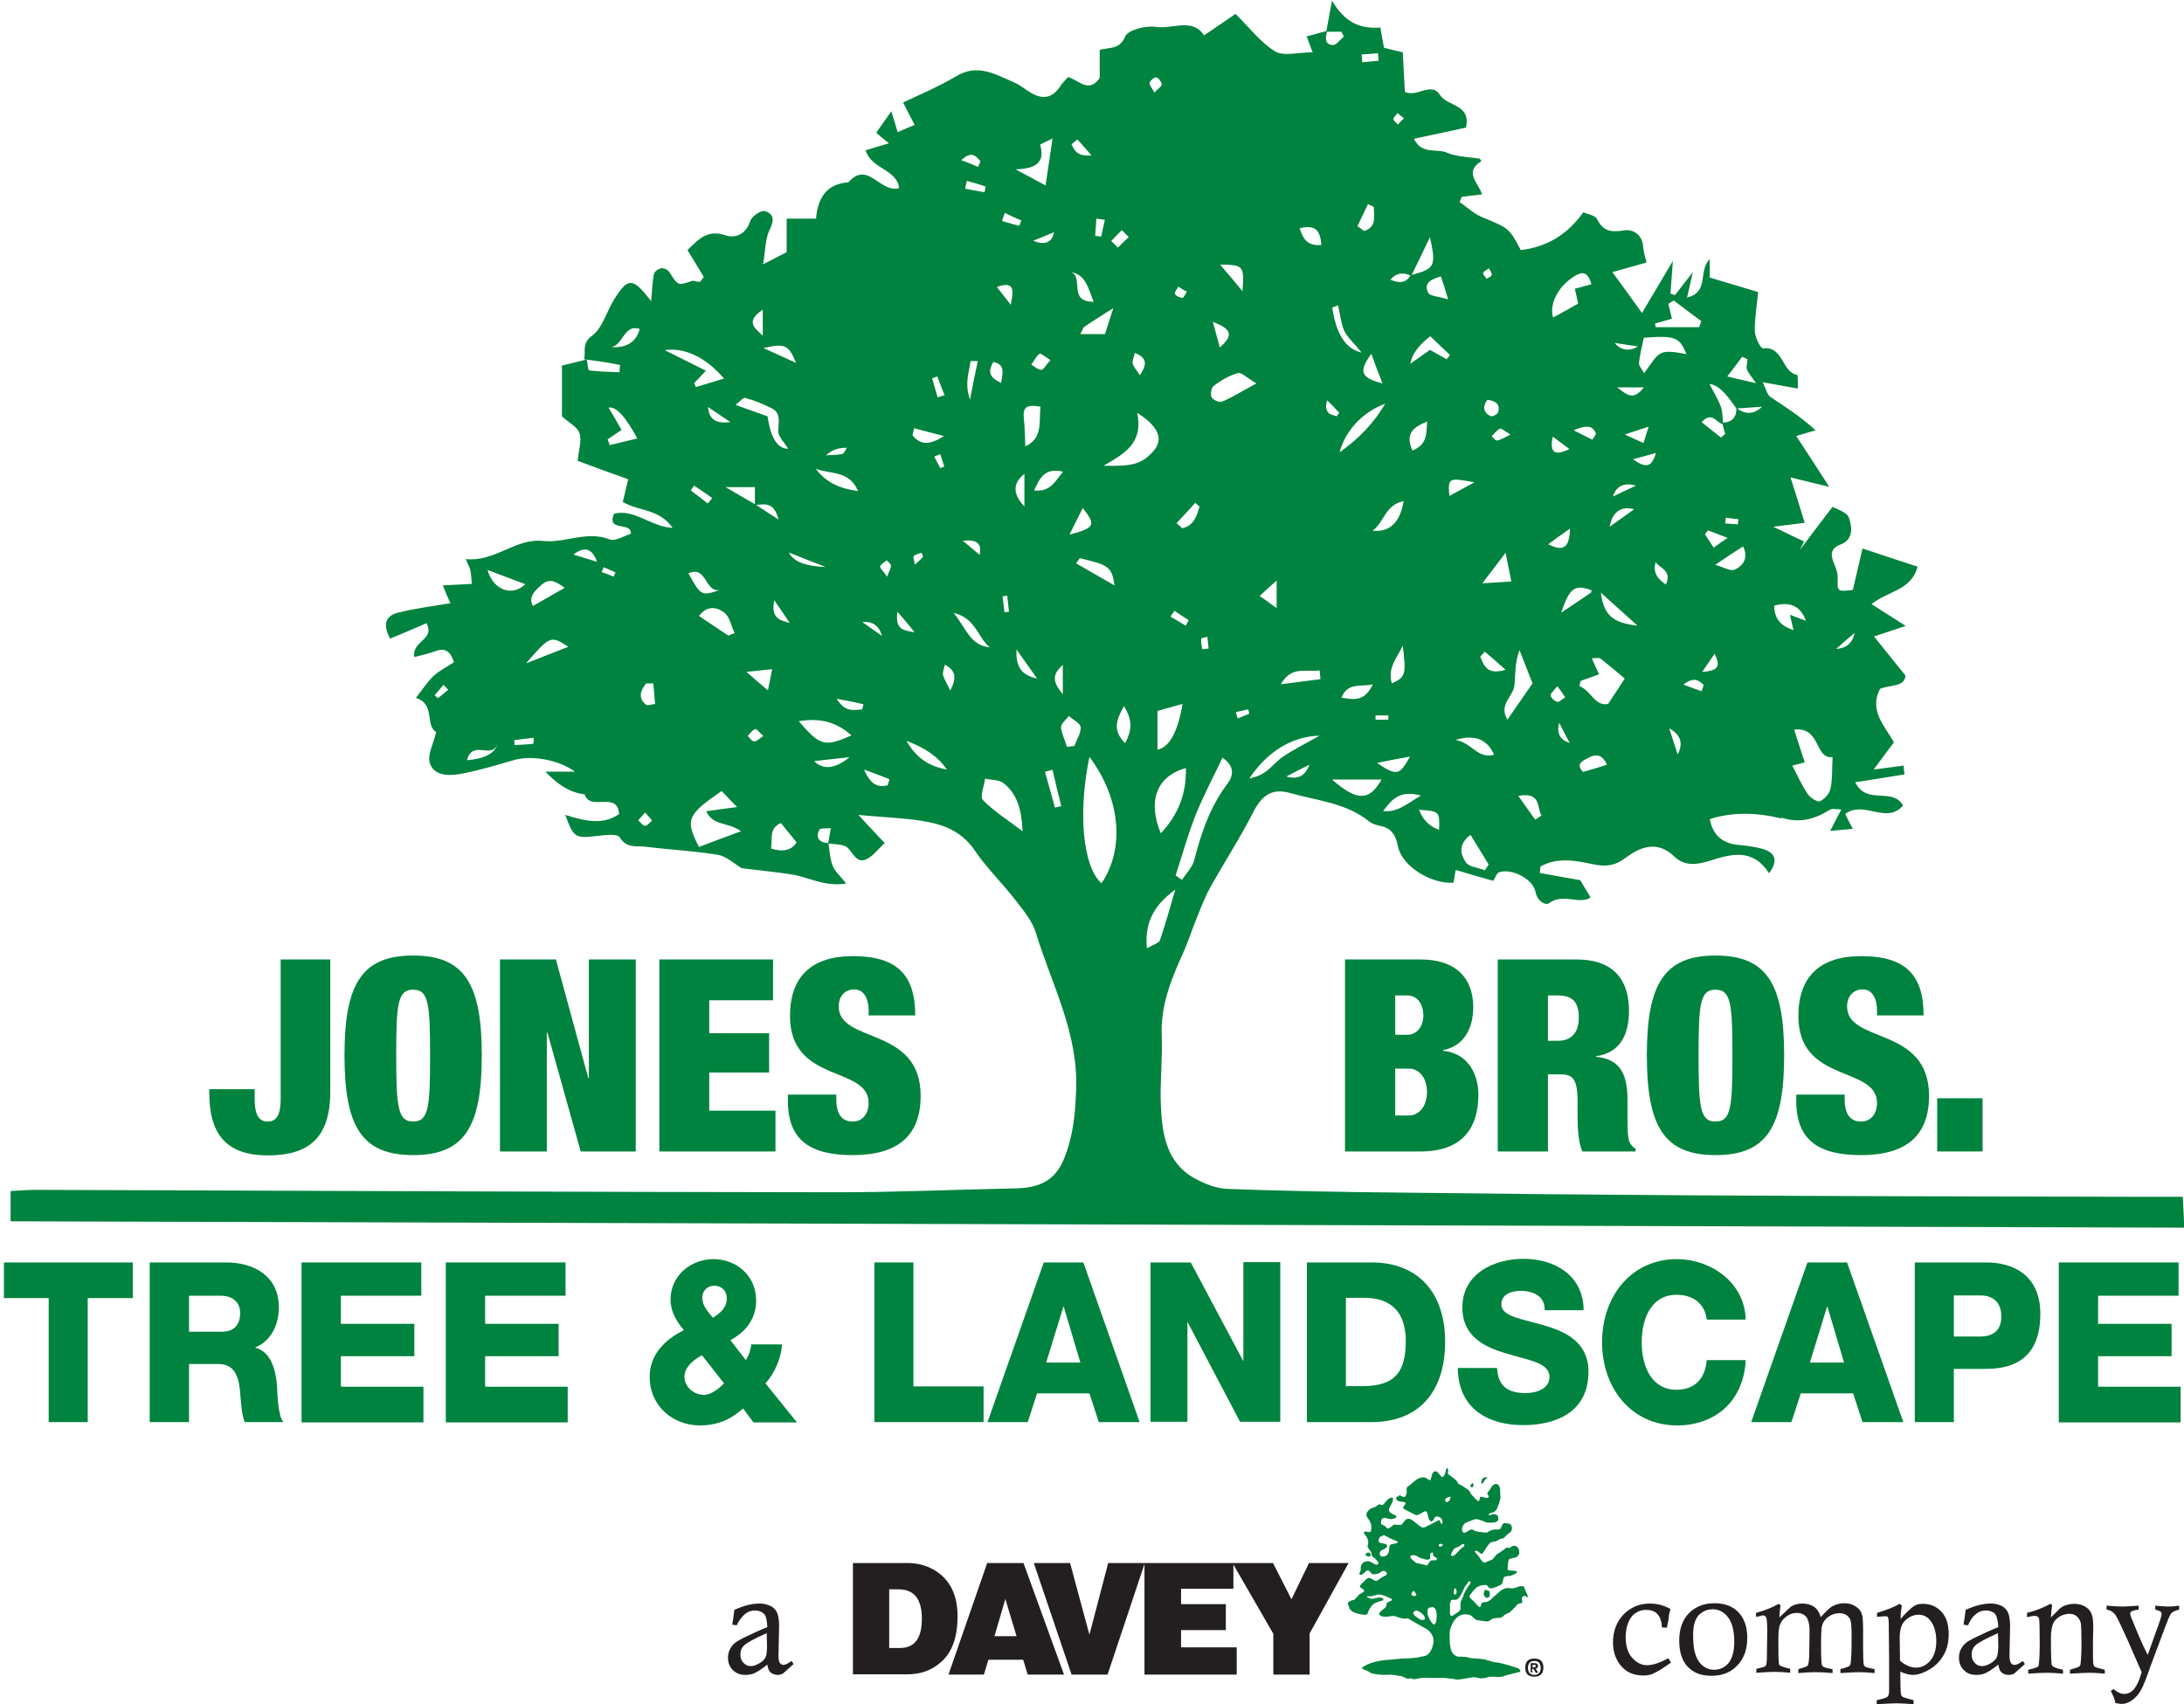 <?xml version="1.0" encoding="utf-8"?>
<!-- Generator: Adobe Illustrator 27.0.1, SVG Export Plug-In . SVG Version: 6.00 Build 0)  -->
<svg version="1.1" id="Layer_1" xmlns="http://www.w3.org/2000/svg" xmlns:xlink="http://www.w3.org/1999/xlink" x="0px" y="0px"
	 viewBox="0 0 722.1 563.6" style="enable-background:new 0 0 722.1 563.6;" xml:space="preserve">
<style type="text/css">
	.st0{fill:#231F20;}
	.st1{fill:#00833E;}
	.st2{enable-background:new    ;}
</style>
<g id="Layer_1_00000093142193134189573010000000274478557240469396_">
	<path class="st0" d="M243.6,537.5l-1.5-0.2c0.3-1.6,0.5-3.3,0.7-4.9c3.1-1.4,5.8-2.1,8.3-2.1c1.1,0,2,0.2,2.9,0.5
		c0.9,0.3,1.6,0.7,2.1,1.3c0.5,0.5,0.9,1.2,1.1,2s0.4,2,0.4,3.6l-0.2,9.7c0,1.3,0.1,2.2,0.5,2.6c0.3,0.4,0.7,0.6,1.1,0.6
		c0.6,0,1.5-0.4,2.7-1.3l0.7,1c-2.2,2-3.4,3-3.6,3.2c-0.4,0.2-1,0.4-1.6,0.4c-1,0-1.8-0.3-2.4-0.8c-0.6-0.5-0.9-1.4-1.1-2.6
		c-1.9,1.5-3.3,2.4-4.2,2.8s-1.9,0.6-3,0.6c-1.8,0-3.1-0.5-4.2-1.6s-1.6-2.4-1.6-4.1c0-1,0.2-1.9,0.6-2.7s0.9-1.5,1.6-2.1
		c0.6-0.5,1.5-1,2.8-1.7c3.1-1.5,5.7-2.7,8-3.6c-0.1-2.2-0.4-3.7-1.1-4.4c-0.7-0.7-1.7-1.1-3-1.1c-1.3,0-2.4,0.4-3.3,1.2
		S244.3,535.8,243.6,537.5L243.6,537.5z M253.5,540.1c-4.1,1.8-6.6,3.2-7.4,4c-0.9,0.8-1.3,1.8-1.3,3s0.3,2.1,1,2.8s1.4,1.1,2.3,1.1
		s1.9-0.3,2.9-0.9c1.1-0.6,1.7-1.2,2.1-2s0.5-2.1,0.5-4L253.5,540.1L253.5,540.1z"/>
	<g>
		<path class="st0" d="M551.1,538.3l-1.6-0.1c-0.1-2-0.6-3.4-1.5-4.4c-0.9-1-2.2-1.4-3.8-1.4c-1.2,0-2.3,0.3-3.3,1
			c-1.1,0.6-1.9,1.7-2.5,3.1c-0.6,1.4-0.9,3.1-0.9,4.9c0,2.9,0.7,5.2,2.1,6.8s3.1,2.5,4.9,2.5c2,0,4.3-0.8,7.1-2.3l0.9,1.4
			c-2.5,1.8-4.5,3.1-6.2,3.8c-0.8,0.3-1.7,0.5-2.9,0.5c-2.8,0-5-0.8-6.7-2.4c-2.2-2.1-3.4-5-3.4-8.6s1.2-6.8,3.5-9.2
			c2.4-2.4,5.3-3.6,8.7-3.6c2.4,0,4.6,0.6,6.8,1.8c-0.1,0.5-0.3,1.2-0.5,2.1C551.8,535.2,551.5,536.6,551.1,538.3L551.1,538.3z"/>
		<path class="st0" d="M555.2,542.5c0-3.8,1.1-6.8,3.2-9c2.2-2.2,5-3.3,8.5-3.3c3.3,0,6,1,7.9,3c1.9,2,2.9,4.8,2.9,8.4
			c0,3.9-1.1,6.9-3.3,9.2s-5,3.4-8.5,3.4s-6-1-7.9-3S555.2,546.2,555.2,542.5L555.2,542.5z M559.8,540.5c0,2.6,0.2,4.5,0.5,5.7
			c0.5,2,1.3,3.5,2.5,4.5c1.1,1,2.4,1.5,3.9,1.5c1.9,0,3.5-0.7,4.8-2.2c1.2-1.5,1.9-3.8,1.9-7.1c0-3.6-0.7-6.3-2.1-8.1
			c-1.4-1.8-3.1-2.6-5-2.6s-3.4,0.7-4.7,2C560.4,535.6,559.8,537.7,559.8,540.5z"/>
		<path class="st0" d="M580.6,534.7v-1.3c2.9-0.8,5.4-1.8,7.5-3l0.6,0.5c-0.2,1.3-0.3,2.6-0.4,4l3.4-3.2c0.4-0.4,0.9-0.7,1.5-0.9
			c0.8-0.3,1.7-0.5,2.7-0.5c1.7,0,3.2,0.5,4.3,1.4c0.8,0.7,1.4,1.7,1.8,3.1c1.7-1.9,3-3.1,3.8-3.6c1.2-0.6,2.5-1,3.9-1
			c1.2,0,2.3,0.2,3.2,0.7c1,0.5,1.7,1.1,2.1,1.7c0.4,0.7,0.7,1.3,0.8,2.1c0.1,0.7,0.2,1.9,0.2,3.6l0,6.5c0,3.2,0.1,5.1,0.2,5.6
			c0.1,0.3,0.2,0.6,0.5,0.8c0.2,0.2,1.3,0.4,3.1,0.8v1.3c-2-0.2-3.7-0.3-5-0.3c-1.2,0-3.3,0.1-6.3,0.3v-1.3c0.3-0.1,0.5-0.2,0.7-0.2
			c1.4-0.4,2.2-0.7,2.4-1c0.2-0.2,0.4-0.9,0.4-2c0.2-2.2,0.2-4.7,0.2-7.5s-0.1-4.4-0.3-5.2c-0.2-0.8-0.7-1.5-1.3-1.9
			c-0.7-0.5-1.5-0.7-2.5-0.7c-1.3,0-2.5,0.4-3.6,1.2c-1.1,0.8-1.8,1.8-2.1,3.1c-0.2,0.7-0.3,2.8-0.3,6.4c0,4.1,0.1,6.3,0.4,6.7
			s1.4,0.8,3.4,1.1v1.3c-2-0.2-3.9-0.3-5.6-0.3s-3.6,0.1-5.7,0.3v-1.3l0.6-0.2c1.5-0.4,2.3-0.7,2.5-1c0.3-0.5,0.5-2,0.5-4.4l0.1-7
			c0-2.2-0.4-3.8-1.1-4.7c-0.7-0.8-1.8-1.3-3.1-1.3c-1.1,0-2.2,0.3-3.2,1c-1,0.7-1.8,1.5-2.3,2.7c-0.4,0.8-0.6,2.3-0.6,4.3l0,4.1
			c0,3.1,0.1,4.8,0.3,5.1c0.2,0.3,1.2,0.7,2.8,1.1c0.2,0,0.5,0.1,0.8,0.2v1.3c-1.9-0.2-3.6-0.3-5.1-0.3c-1.4,0-3.4,0.1-6.1,0.3v-1.3
			c1.8-0.4,2.9-0.7,3.1-1c0.3-0.4,0.4-1.5,0.4-3.5v-0.6l0.1-6.9c0-3-0.1-4.7-0.4-5.1c-0.2-0.4-0.7-0.6-1.3-0.6
			C582.5,534.4,581.7,534.5,580.6,534.7L580.6,534.7z"/>
		<path class="st0" d="M620.6,534.7v-1.3c3.2-1,5.7-1.9,7.4-3l0.8,0.5c-0.2,1.4-0.4,2.9-0.4,4.5c2-2.3,3.5-3.7,4.5-4.3
			c0.8-0.5,1.7-0.7,2.9-0.7c2.5,0,4.5,0.9,6.1,2.6s2.4,4.2,2.4,7.4c0,2.6-0.5,4.9-1.6,6.8c-1.1,2-2.6,3.6-4.6,4.8
			c-2,1.2-3.9,1.9-5.7,1.9c-0.6,0-1.2-0.1-1.9-0.3c-0.7-0.2-1.5-0.4-2.2-0.8c0,4.2,0.1,6.6,0.2,7.4c0.1,0.4,0.2,0.7,0.5,0.9
			s1.1,0.5,2.7,0.9c0.2,0,0.5,0.1,1,0.3v1.3c-2.4-0.2-4.3-0.3-5.7-0.3c-1.1,0-3.3,0.1-6.5,0.3v-1.3l1.1-0.3c1.3-0.3,2.2-0.6,2.5-0.9
			c0.3-0.3,0.5-0.9,0.5-1.9c0-0.6,0-4.2,0-10.9l-0.1-9.8l0-0.8c0-1.6-0.1-2.6-0.3-2.9c-0.1-0.2-0.4-0.3-0.8-0.3
			C622.9,534.5,622,534.6,620.6,534.7L620.6,534.7z M628.2,549.2c0.9,0.8,1.7,1.3,2.6,1.7c0.9,0.4,1.8,0.6,2.8,0.6
			c1.7,0,3.3-0.8,4.6-2.3c1.3-1.5,2-3.7,2-6.5s-0.7-5.2-2-6.8c-1-1.3-2.3-1.9-3.9-1.9c-1,0-2.1,0.3-3.1,0.9s-1.8,1.4-2.3,2.4
			c-0.5,1-0.7,2.2-0.8,3.8L628.2,549.2L628.2,549.2z"/>
		<path class="st0" d="M650.7,537.5l-1.5-0.2c0.3-1.6,0.5-3.3,0.7-4.9c3.1-1.4,5.8-2.1,8.3-2.1c1.1,0,2,0.2,2.9,0.5
			c0.9,0.3,1.5,0.7,2,1.3c0.5,0.5,0.9,1.2,1.1,2s0.4,2,0.4,3.6l-0.2,9.7c0,1.3,0.2,2.2,0.5,2.6c0.3,0.4,0.7,0.6,1.2,0.6
			c0.6,0,1.5-0.4,2.7-1.3l0.7,1c-2.2,2-3.4,3-3.6,3.2c-0.4,0.2-1,0.4-1.7,0.4c-1,0-1.8-0.3-2.4-0.8c-0.6-0.5-0.9-1.4-1.1-2.6
			c-1.9,1.5-3.3,2.4-4.2,2.8c-0.9,0.4-1.9,0.6-3,0.6c-1.8,0-3.2-0.5-4.2-1.6c-1.1-1.1-1.6-2.4-1.6-4.1c0-1,0.2-1.9,0.6-2.7
			s0.9-1.5,1.6-2.1c0.5-0.5,1.5-1,2.8-1.7c3.1-1.5,5.7-2.7,8-3.6c-0.1-2.2-0.5-3.7-1.1-4.4c-0.7-0.7-1.7-1.1-3-1.1
			c-1.3,0-2.4,0.4-3.3,1.2C652.2,534.6,651.4,535.8,650.7,537.5L650.7,537.5z M660.6,540.1c-4.1,1.8-6.6,3.2-7.4,4
			c-0.9,0.8-1.3,1.8-1.3,3s0.3,2.1,1,2.8c0.6,0.7,1.4,1.1,2.3,1.1s1.9-0.3,2.9-0.9c1-0.6,1.7-1.2,2.1-2c0.3-0.7,0.5-2.1,0.5-4
			L660.6,540.1L660.6,540.1z"/>
		<path class="st0" d="M670.2,534.8v-1.4c2.8-0.7,5.4-1.7,7.7-3l0.6,0.4c-0.2,1.3-0.3,2.7-0.4,4.1l3-3c0.5-0.4,1.1-0.8,1.8-1
			c0.9-0.3,1.9-0.5,2.9-0.5c2.2,0,4,0.8,5.1,2.2c0.8,1,1.2,2.7,1.2,5.1l-0.1,5.7c0,3.8,0,6.1,0.1,6.8c0.1,0.5,0.2,0.8,0.5,1
			c0.2,0.2,1,0.4,2.2,0.7c0.2,0.1,0.6,0.2,1.1,0.3v1.3c-1.9-0.2-3.5-0.3-5-0.3c-1.3,0-3.4,0.1-6.5,0.3v-1.3c1.8-0.5,2.9-0.9,3.1-1.1
			c0.2-0.2,0.4-0.5,0.4-0.9c0.2-1.5,0.3-3.9,0.3-7.1c0-3.4-0.1-5.5-0.2-6.2c-0.2-1-0.7-1.8-1.4-2.4c-0.7-0.6-1.6-0.8-2.5-0.8
			s-2.1,0.3-3.1,0.9c-1,0.6-1.8,1.4-2.2,2.4s-0.7,2.5-0.7,4.5c0,5.7,0.1,8.7,0.3,9.2c0.2,0.5,1.2,0.9,2.8,1.3c0.2,0,0.5,0.1,0.9,0.2
			v1.3c-2.1-0.2-3.9-0.3-5.3-0.3s-3.4,0.1-6.2,0.3v-1.3c1.9-0.4,2.9-0.8,3.2-1c0.2-0.1,0.3-0.5,0.3-1c0.2-1.5,0.3-3.5,0.3-6.1
			c0-5.3-0.1-8.2-0.2-8.7c-0.2-0.7-0.6-1-1.4-1c-0.3,0-0.9,0-1.6,0.2C670.9,534.7,670.6,534.7,670.2,534.8L670.2,534.8z"/>
		<path class="st0" d="M696.5,532.3V531c2.4,0.2,4.2,0.3,5.3,0.3c0.8,0,2.6-0.1,5.3-0.3v1.3c-1.4,0.2-2.2,0.5-2.5,0.7
			c-0.2,0.2-0.3,0.4-0.3,0.6c0,0.3,0.2,1.1,0.8,2.4c1.7,4.2,3.3,8,5,11.3l2.5-7c1.4-3.7,2.1-5.9,2.1-6.5c0-0.3-0.1-0.5-0.2-0.7
			c-0.2-0.2-0.6-0.4-1.2-0.6c-0.2,0-0.4-0.1-0.7-0.2V531c2,0.2,3.4,0.3,4.3,0.3c1.1,0,2.3-0.1,3.6-0.3v1.3c-1.2,0.3-2,0.7-2.5,1.1
			s-1.2,2.2-2.4,5.4l-4.6,12.3c-1.3,3.8-2.3,6.3-3,7.6c-0.9,1.6-1.9,2.8-3.1,3.6s-2.2,1.2-3.3,1.2c-0.5,0-1.3-0.1-2.2-0.3
			c-0.2-1-0.4-1.7-0.6-2.1s-0.5-1.1-0.9-1.9l0.9-0.6c1.2,1,2.4,1.6,3.5,1.6s2.1-0.4,2.9-1.2c1.1-1.1,2.1-3.1,2.9-6l-4.6-10.5
			c-1.5-3.3-2.7-6-3.7-7.8c-0.3-0.6-0.6-1-0.9-1.2C698.4,532.9,697.6,532.5,696.5,532.3L696.5,532.3z"/>
	</g>
	<path class="st0" d="M282,516.9H300c3.8,0,7.1,1,10.1,3.1c4.3,3.1,6.5,7.9,6.5,14.5c0,7.5-2.1,12.8-6.5,16
		c-2.9,2.2-6.2,3.2-10.1,3.2H282V516.9z M294,545h3.6c4.8,0,7.2-3.2,7.2-9.7s-2.6-9.7-7.7-9.7H294L294,545L294,545z M325.3,553.8
		h-11.7l12.8-36.9h12l13.4,36.9h-12l-1.5-4.9h-11.5L325.3,553.8L325.3,553.8z M328.8,541.1h7.3l-3.7-12.3L328.8,541.1L328.8,541.1z
		 M360.2,540.6l-6.4-23.7h-12l12.5,36.9h11.9l12.3-36.9h-12.1L360.2,540.6L360.2,540.6z M407.8,516.9h-29.4v36.9h30.5v-9h-18.4v-5.7
		h14.8v-8.6h-14.8v-5.1h17.3V516.9z M433,540.2l12.9-23.3h-13.1l-5.8,12l-6.1-12h-13.4l13.5,23.4v13.5h12L433,540.2L433,540.2z
		 M507.3,554.5c-2,0-3-1-3-3s1-3,3-3s3,1,3,3S509.2,554.5,507.3,554.5z M507.3,549.3c-1.4,0-2.1,0.8-2.1,2.3s0.7,2.3,2.1,2.3
		s2.1-0.8,2.1-2.3S508.7,549.3,507.3,549.3z M506.7,553.1h-0.6V550h1.1c0.9,0,1.3,0.3,1.3,1c0,0.5-0.3,0.8-0.8,0.8l0.9,1.4h-0.8
		l-0.8-1.3h-0.4V553.1L506.7,553.1z M507.3,551.3c0.4,0,0.5-0.1,0.5-0.4c0-0.2-0.2-0.3-0.6-0.3h-0.5v0.8H507.3L507.3,551.3z"/>
	<path class="st1" d="M502.3,513.6c0-0.8-0.1-1.4-0.4-1.7c-0.5-0.6-1-0.8-1.5-0.7c-0.6,0.2-1,0.5-1.3,0.7c-0.5,0-0.8,0-1-0.1
		c-0.4,0.3-0.7,0.5-1,0.8c-1,0.7-1.8,1.2-2.3,1.5l-0.9,1.1c-0.4,0.5-0.7,0.7-1.1,0.8l-1,0.4c-0.6,0.3-1,0.4-1.3,0.3
		c-0.8-0.7-1.2-1.3-1.4-1.8c-0.6-0.7-1.1-1.2-1.5-1.7c0-0.4,0.3-0.5,1-0.2c0.1,0.1,0.3,0.2,0.6,0.5s0.5,0.4,0.7,0.4s0.7-0.7,1.5-2
		c0.8-1.3,1.5-2,2.2-2s1.5-0.3,2.4-1c0.5-0.1,0.8-0.1,1-0.1c0.5-0.4,0.8-0.8,1-1c0.6-0.5,1-0.9,1.4-1.1c0.4-0.5,0.5-0.9,0.5-1.3
		s-0.1-0.8-0.4-1.2c-0.2-0.2-0.7-0.4-1.3-0.4c-0.8-0.1-1.2-0.1-1-0.1c-0.5,0.5-0.8,1.1-1,1.7c-0.2,0.4-0.8,0.5-1.6,0.4
		c-1.1,0-2,0.3-2.8,1c-1,0.1-1.7,0-2.3-0.2c-0.8,0.1-1.7-0.2-2.8-0.8c-0.4,0-0.8,0.2-1.3,0.5c-0.5,0.4-0.8,0.5-0.9,0.5
		c-0.8,0.2-1.1-0.2-1.1-1c0-1,0.5-1.8,1.4-2.3c0.5-0.2,1.3-0.5,2.6-1c0.8-0.3,2.1,0.1,4.1,1c0.5,0.1,1.3,0.1,2.4,0
		c1.1-0.1,1.6-0.6,1.5-1.5c-0.1-0.8-0.5-1.2-1.2-1.2c-0.7-0.1-0.9-0.1-0.6-0.1c-0.3,0.1-0.5,0.1-0.5,0.3c-0.5,0.1-0.8,0.1-1-0.2
		c0.6-0.4,1.2-0.6,1.8-0.7c0.6-0.5,1.1-1,1.3-1.7c0.2-0.7,0.4-1.2,0.5-1.5c0.2-0.8,0.4-1.2,0.4-1.4c-0.1-1.2-0.1-2.2-0.1-3
		c-0.2-1.3-0.8-1.9-1.7-1.7c-0.4,0.1-0.7,0.4-1,0.7c-0.6,1-1,1.6-1.3,1.9c-0.3,0.3-0.3,0.5-0.2,0.7c0.1,0.2,0.2,0.4,0.4,0.6
		c0.1,0.4,0,0.5-0.3,0.6c-0.2,0.1-0.5,0.1-0.9,0c-0.5-0.2-1-0.3-1.3-0.3c-0.2,0-0.4,0.1-0.4,0.2c0,0.8-0.2,1.2-0.6,1.2
		c-0.2,0-0.7-0.5-1.6-1.5c-0.5-0.5-0.8-0.9-0.9-1.1c-0.1-0.2-0.2-0.5-0.4-0.8c-1.3-1-2.5-1.8-3.6-2.3c-0.2-0.3-0.4-0.5-0.4-0.8
		c-0.5-0.5-0.9-0.8-1.1-1c-0.8-0.6-1.5-1.1-1.9-1.4c-0.1-0.1-0.1-0.3,0-0.7c0-0.4,0-0.7,0-0.9c-0.1-0.3-0.2-0.4-0.4-0.4
		c-0.2,0.4-0.4,0.8-0.4,1.1c-0.1,0.5-0.3,1-0.6,1.5c-0.4,0.5-0.7,0.5-1,0c-0.8-0.9-1.2-1.4-1.5-1.5c-0.8-0.1-1.2,0.3-1.4,1
		c-0.3,1.3-0.5,1.9-0.7,1.9c-0.1,0.1-0.5-0.2-1.3-0.7c-0.7-0.4-1.7-0.3-3,0.4c-1.1,0.8-1.9,1.5-2.4,2l-0.5,0.3
		c-0.4,0.2-0.5,0.5-0.5,1v1.2c-0.2,0.9-0.5,1.4-1,1.4c-0.5-0.2-0.8-0.4-1-0.5c-0.5-0.1-0.8,0-0.9,0.4c-0.4-0.1-0.5,0-0.6,0.3
		c0,0.8,0.5,1.2,1.6,1.3c1.1,0.1,1.6,0.3,1.6,0.6c0-0.1-0.2,0.2-0.7,1c-0.1,0.2-0.2,0.3-0.2,0.4c0,0.2,0.2,0.4,0.6,0.6
		c1.6,0.8,2.7,1.4,3.5,1.8c0.5,0.2,1.2-0.1,2.3-0.8c0.4-0.2,0.7-0.4,1-0.4c0.3,0,0.5,0.2,0.6,0.6c0.4,1.5,0.6,2.3,0.8,2.4
		c0.3,0.3,0.5,0.4,0.8,0.3c0.4-0.4,0.7-0.8,0.8-1.1s0.4-0.5,0.8-0.5s0.8,0.2,1.3,0.5c0.2,0.2,0.4,0.5,0.5,1c0.1,0.5,0.1,0.8-0.2,1
		c-0.2-0.1-0.4-0.3-0.5-0.7c-0.1-0.4-0.2-0.6-0.4-0.6c-2.1,1.1-3.8,1.9-4.8,2.4c-0.5,0.2-1.1,0-1.8-0.6c-1.6-1.3-2.6-2.1-3.1-2.2
		c-0.4-0.1-0.7,0-1.1,0.1c-0.5,0.5-0.9,0.8-1,1.1c-0.4,0.4-0.5,0.7-0.6,0.8c-1.8,0-2.6-0.1-2.4-0.2c-1.2,1-2,1.5-2.2,1.4
		c-0.5-0.4-0.9-0.8-1.1-1c-0.8-0.2-1.2-0.5-1.1-1c0.1-1.2,0.6-1.7,1.4-1.5c1,0.2,1.7,0.4,1.8,0.4c1.3-0.1,1.9-0.4,1.9-1
		c0-0.1-0.4-0.3-1.3-0.7s-1.2-1-1.2-1.5c0-0.1,0.2-0.6,0.7-1.5s0.7-1.6,0.7-2s-0.2-0.5-0.6-0.4c-0.7,0.1-1.5,0.8-2.3,1.9
		c-0.4,0.5-0.8,0.7-1.2,0.4c-0.2-0.1-0.4-0.1-0.5-0.1c-0.5,0.2-0.9,0.5-1,0.7c-0.5,0.2-0.8,0.4-1,0.4c-0.4,0.1-0.9,0.3-1.4,0.8
		c-0.5,0.5-0.8,0.9-0.8,1.4s0.1,0.8,0.4,1.2c0.8,1,1.2,2,1.2,2.8c0,0.8,0,1.2-0.1,1.3v0.4c-0.2,0.1-0.3,0.1-0.3,0
		c-0.2,0.1-0.3,0.2-0.4,0.2c-0.1,0-0.1,0-0.2-0.1h-0.1c-0.5-0.1-0.8-0.1-1-0.1c-0.3,0.1-0.4,0.3-0.3,0.6c0.3,0.5,0.5,0.8,0.8,1
		c0.4,0.8,0.5,1.3,0.6,1.6c0,0.8-0.1,1.3-0.3,1.7c0.4,0.8,0.8,1.3,1.1,1.6c0.1,0.1,0.2,0.5,0.3,1c0.1,0.6,0.3,0.9,0.6,1
		c0.5,0.3,0.8,0.6,0.8,0.7c0.5,0.5,0.7,0.8,0.8,0.9c0.1,0.3,0,0.5-0.2,0.7c-0.2,0.2-0.4,0.2-0.7,0.1c-0.9-0.5-1.5-0.8-1.9-1
		c-0.2-0.1-0.4-0.1-0.6-0.1c-1.3,0-2.1,0.6-2.4,1.9v1.1l-0.4,0.9c-0.1,0.3,0,0.6,0.4,0.6c0.3,0.1,0.7-0.2,1.2-0.7s0.9-0.8,1.1-0.8
		c0.2,0,0.4,0.1,0.6,0.3c0.5,0.6,0.9,1,1,1c0.1,0,0.4,0,0.6,0c0.2,0,0.5,0,0.8-0.1c0.7-0.1,1.2-0.4,1.5-0.8c0.7-0.3,1.2-0.3,1.7,0.3
		c0.3,0.4,0.2,0.8-0.5,1.1c-0.5,0.3-0.9,0.5-1.4,0.8c-0.8,0.6-1.2,0.9-1.5,0.9c-0.3,0-0.7-0.2-1.2-0.5c-0.5-0.3-0.9-0.5-1.2-0.5
		c-0.4,0-0.9,0.4-1.7,1.3c-0.5,0.5-0.9,0.8-1,1c-0.5,0.4-0.3,0.8,0.4,1.2c0.5,0.3,0.7,0.5,0.7,0.8c0,0.1,0,0.2-0.1,0.3
		c-0.6,0.4-1.1,0.7-1.5,0.9c-0.7,0.8-1.2,1.3-1.5,1.7c-1.5,0.3-2.2,0.8-2.3,1.3c0-0.1,0.1,0.3,0.4,1c0.1,0.8,0.6,1.3,1.4,1.8
		c1.2,0.5,2.1,0.7,2.7,0.8c0.5,0.1,1,0.1,1.3,0.1c0.4,0,0.5,0,0.6-0.1c0.2-0.4,0.4-0.8,0.4-1c0.2-0.5,0.4-0.8,0.6-1.1
		c0.5-0.8,1-1.3,1.5-1.6c1.2-0.5,2.1-0.8,2.7-0.9c0.1-0.1,0.2-0.2,0.2-0.3c0-0.4-0.4-0.6-1-0.7c-0.5,0-1.2,0.1-2,0.3
		c-0.5,0.2-1,0.2-1.4,0c-0.4-0.2-0.7-0.3-1-0.4c-0.2-0.2-0.1-0.3,0.4-0.3h0.9c1-0.2,1.7-0.4,2.2-0.6c0.7-0.1,1.9,0.2,3.6,1
		c0.8,0.3,1.1,0.5,1.1,0.6c0.1,0.3-0.2,0.5-1,0.8c-0.5,0.1-0.7,0.4-0.8,1c0,0.5-0.3,1-0.8,1.3c-1.1,0.8-1.6,1.4-1.6,1.7
		c0,0.4,0.4,0.7,1.2,0.9c0.6,0.1,1.2,0.1,1.8,0c0.6-0.1,1.3-0.2,2-0.2c1.6,0.6,2.7,0.9,3.5,0.9l0.9-0.1c0.4,0.1,0.5,0.2,0.6,0.3
		c2.7,1.6,4.7,2.7,5.8,3.3c1.7,1.3,2.4,2.8,2.1,4.6c-0.4,2.2-1.2,3.5-2.4,4.1c-0.5,0.2-0.9,0.3-1.4,0.3c0.2,0,0.1,0-0.3,0.1
		s-0.9,0.2-1.6,0.3c-1.6,0.2-3.3,0.3-4.9,0.3c-2.1,0.2-3.5,0.4-4.4,0.4c-3.6,0.3-6.3,1.1-8,2.2c-0.5,0.3-0.7,0.5-0.5,0.7
		c0.6,0.4,1.2,0.6,1.6,0.7c0.7,0.4,1.2,0.7,1.5,0.9c2.4,0.5,4.5,0.6,6.2,0.4c0.3,0,1.5,0.2,3.6,0.5c0.2,0.1,0.6,0.2,1.2,0.5
		c0.6,0.3,1,0.4,1,0.4c0.6-0.1,1-0.2,1-0.2l0.8,0.3c0.2,0.1,0.5,0,0.9-0.1c1.2-0.3,2.7-0.4,4.7-0.3h4.5c1.2,0.1,2.5,0.2,4,0.5
		c0.5,0.1,1.5,0,3.1-0.3c1.5-0.3,2.6-0.5,3.3-0.4c0.6,0.1,1.1,0.2,1.5,0.3c0.3,0.1,0.9,0,1.8-0.1c0.6-0.2,1.1-0.3,1.5-0.4
		c1.1,0,2,0,2.5,0.1c1.1,0,1.9-0.1,2.3-0.4c1.8-0.5,3.5-0.9,5.1-1.3c0.1-0.1,0.2-0.2,0.2-0.3c0-0.3-0.3-0.6-0.8-0.9
		c-3.8-1.3-6.5-2-7.9-2c-1.5-0.4-2.6-0.8-3.4-1c-1.8-0.2-3.1-0.3-4-0.3c-1.3-0.3-2.1-0.5-2.4-0.5c-1.5,0-2.3,0-2.4-0.1
		c-1-0.3-1.8-1.2-2.1-2.4c-0.2-0.7-0.4-1.9-0.4-3.5c0-1.7,0-2.7,0.2-3.2c0.9-2.7,2.2-4.2,3.8-4.7c0.9-0.2,1.8-0.2,2.7,0.1
		c0.3,0.1,0.7,0.4,1.2,0.9c0.5,0.5,1,0.8,1.3,0.8c2,0.3,2.9,0.4,2.5,0.4h1c0.7-0.3,1.2-0.6,1.4-0.9c1.2-0.2,2.1-0.3,2.7-0.3
		c0.4-0.1,0.9-0.4,1.4-1c0.7-0.3,1.2-0.6,1.7-0.8c1.3-1.2,2.2-2.2,2.7-2.8c0.4-0.1,0.7-0.1,1-0.2c0.3-0.1,0.5-0.3,0.4-0.7
		c-0.1-0.5-0.1-0.8-0.1-1c0.1-0.5,0.4-0.7,0.8-0.7c0.1,0,0.3,0,0.5,0.1c0.4,0.2,0.6,0.3,0.7,0.3c0.1-0.1,0.1-0.3-0.2-0.7
		c-0.5-1.1-0.9-2-1.1-2.8c-0.8-0.2-1.4-0.2-1.8,0c-1.2,0.5-2.1,0.7-3,0.5c-1.2-0.2-2.5,0.3-3.9,1.7c-1.2,1-1.8,1.6-1.9,1.7
		c-0.8,0.8-1.5,1.2-2,1.2c-0.9,0-1.4,0.2-1.5,0.5c-0.2,0.9-0.4,1.3-0.8,1.1l-0.7-0.7c-0.2-0.2-0.4-0.4-0.5-0.6c-1.3-1.2-2-1.9-2-2.1
		c0-0.2,0.4-0.8,1.2-1.8c0.8-1,1.7-1.7,2.8-1.9c1.1-0.2,1.7-0.2,1.9,0c0.4,0.7,0.8,1,1.4,1c1.3-0.3,2.1-0.7,2.6-1
		c0.6-0.1,1-0.4,1.1-1.1c0.2-0.9,0.4-1.5,0.5-1.7c0.8-0.3,1.5-0.4,1.9-0.3c1.6-0.5,2.4-1,2.4-1.5c-0.4-0.2-0.9-0.3-1.7-0.3
		c-0.8,0-1.3-0.1-1.4-0.4c-0.1-0.2,0-0.8,0.1-2c0.1-0.8,0.2-1.2,0.4-1.4c0.9-0.3,1.4-0.4,1.4-0.4s0.2,0,0.6-0.1
		S502.3,514.4,502.3,513.6L502.3,513.6z M452.7,513.4c0.2,0.1,0.3,0.2,0.3,0.3c0.2,0.4,0.3,0.7,0.2,0.8c-0.2,0.2-0.6,0.3-1,0.2
		c-0.8-0.2-0.9-0.6-0.5-1c0.2-0.2,0.4-0.3,0.6-0.2C452.4,513.5,452.5,513.5,452.7,513.4L452.7,513.4z M459.5,508.7
		c0.9,0.4,1.8,0.8,2.5,1c0.2,0.4,0,0.6-0.4,0.7c-0.5,0.1-1,0.2-1.5,0.3s-0.8,0.6-0.8,1.7c-0.1,1.4-0.7,2.2-1.8,2.3
		c-0.9,0.2-1.3-0.1-1.3-1c0-0.3,0.1-0.6,0.4-0.9c0.1-0.1,0.4-0.2,1-0.5c0.6-0.3,0.9-0.5,1-0.8c0.1-0.6-0.2-0.9-1-1
		c-1-0.2-1.5-0.3-1.6-0.4c-0.1-0.1-0.2-0.3-0.2-0.6c0-0.2,0.1-0.5,0.3-1c0.2-0.2,0.4-0.4,0.5-0.4c0.5-0.2,0.8-0.4,1-0.4
		C458.4,508.1,459.1,508.4,459.5,508.7L459.5,508.7z M474.6,515c0.4,0.2,0.5,0.3,0.5,0.4c0,0.4-0.2,0.6-0.7,0.6h-0.7
		c-0.6,0-1,0.3-1.3,0.9s-0.5,0.9-0.8,0.8c-0.2-0.1-0.4-0.1-0.5-0.2c-1.9-0.4-2.9-0.6-3-0.7c-0.9-0.8-1.5-1.3-1.7-1.5
		c-0.2-0.5-0.1-0.8,0.2-0.9c0.7-0.3,1.7,0,2.9,0.8c0.5,0.2,0.9,0.3,1.1,0.3l1,0.3c0.6,0,1-0.1,1.2-0.3c0.1-0.1,0.1-0.5,0-1.4
		c0-0.2,0.2-0.4,0.5-0.6c0.3-0.1,0.5-0.1,0.5,0.1c0,0.2,0,0.3-0.1,0.4C474,514.6,474.2,514.9,474.6,515L474.6,515z M468.3,527.4
		c-0.1,0.3-0.3,0.4-0.6,0.4c-0.8,0-1.1-0.3-1-0.8c0.1-0.4,0.4-0.7,0.7-0.9C467.8,526.5,468.1,526.9,468.3,527.4L468.3,527.4z
		 M470,533.5c0.8,0.6,1.1,1.2,1.1,1.7c0,0.3-0.1,0.5-0.4,0.5c-0.8,0.2-1.7-0.3-3-1.5c-0.4-0.3-0.5-0.7-0.4-1
		c0.2-0.2,0.3-0.3,0.4-0.3C468.1,532.4,468.9,532.6,470,533.5L470,533.5z M473.7,531.5c0.2,0,0.4,0.1,0.5,0.2
		c0.6,0.4,0.9,1.5,0.8,3.2c-0.1,1.5-0.4,2.3-0.9,2.3c-0.1,0-0.2,0-0.4-0.2c-1.3-1.6-1.9-3-1.7-4.4c0.1-0.5,0.3-0.8,0.4-0.9
		C473,531.6,473.4,531.5,473.7,531.5L473.7,531.5z M477.2,510.9c-0.3,0.3-0.6,0.5-0.9,0.6c-0.5-0.1-0.7-0.3-0.6-0.6
		c0.2-0.2,0.4-0.4,0.5-0.4C476.6,510.7,477,510.8,477.2,510.9L477.2,510.9z M478.9,495.1c0.4-0.1,0.6-0.1,0.7-0.1
		c0,0.2,0,0.3-0.1,0.4c-0.1,0.3-0.1,0.6-0.2,0.8c-0.1,0-0.1,0-0.2,0.1c-0.2,0.3-0.4,0.4-0.6,0.4c-0.4,0.1-0.5,0-0.6-0.3
		s-0.1-0.4-0.1-0.5C477.9,495.6,478.3,495.3,478.9,495.1L478.9,495.1z M481.2,533.7c-0.3,0.2-0.5,0.3-0.5,0.4
		c-0.4,0.2-0.6,0.3-0.9,0.3c-0.2-0.1-0.4-0.4-0.4-1c0-1.8,0-2.8,0-3.1c0.2-0.6,0.3-1,0.4-1.1c0.6-0.2,1.1-0.2,1.5-0.1
		c0.6-0.1,1.2-0.7,1.8-1.8c0.4-0.9,0.8-1.7,1.2-2.5c0.7-0.9,1.1-1.5,1.2-1.7c0.3-0.2,0.5-0.2,0.7,0c0.1,0.2,0,0.5-0.4,1
		c-1,1.5-1.7,2.7-2,3.7c-0.2,0.7-0.5,1.2-0.7,1.6c-0.2,0.4-0.3,1.1-0.2,2C483.1,532.3,482.5,533,481.2,533.7L481.2,533.7z
		 M479.8,514c0.4-1,0.8-1.7,1.1-1.9c0.3-0.2,0.6-0.4,1-0.4c0.7-0.4,1.2-0.7,1.5-1c0.1-0.1,0.2-0.1,0.4-0.1c0.2,0,0.3,0.1,0.4,0.4
		c0,0.2-0.1,0.4-0.3,0.5c-0.4,0.3-0.6,0.5-0.8,0.6c-0.2,0.1-0.3,0.2-0.4,0.4c-1.2,1.3-1.9,2-2.1,2c-0.4,0.1-0.6,0.1-0.7-0.1
		C479.7,514.3,479.7,514.2,479.8,514L479.8,514L479.8,514z M481.6,526.5c-0.1,0.7-0.3,1-0.6,0.8c-0.4-0.2-0.4-0.6-0.3-1.3
		c0.1-0.3,0.1-0.6,0.3-0.8C481.4,525.4,481.6,525.8,481.6,526.5z M487.1,491.4c-0.1,0.5-0.3,0.6-0.7,0.4c-0.3-0.2-0.3-0.5,0-0.9
		c0.1-0.1,0.1-0.1,0.2-0.1v-0.2c0.1-0.1,0.2-0.1,0.2-0.1C487.2,490.6,487.3,490.9,487.1,491.4L487.1,491.4z M491.7,488.5
		c0,0.2-0.1,0.4-0.4,0.6s-0.5,0.4-0.5,0.6c-0.4,0.7-0.6,1-0.8,1c-0.1-0.1-0.2-0.2-0.3-0.4l0.4-1.3l0.3-0.2c0.2-0.1,0.3-0.2,0.4-0.2
		C491.1,488.6,491.4,488.5,491.7,488.5L491.7,488.5z M492,526c0.4,0.1,0.6,0.5,0.6,1.1c0,1-0.4,1.4-1.2,1.3
		c-0.2-0.2-0.4-0.3-0.4-0.4c-0.2-0.2-0.4-0.4-0.4-0.5c-0.1-0.1,0-0.5,0.1-1s0.3-0.8,0.5-0.8c0.1,0,0.2,0.1,0.3,0.2
		S491.8,526,492,526L492,526z"/>
</g>
<g id="tree">
	<path class="st1" d="M193.1,118.8c0.7-2.6-0.9-5.2,2.7-7.8c3.5-2.6,4.8-8.2,7.4-12.2c4.5-7.1,6-7.1,12.1,0.8c0.3-3.6,0.4-6.4,0.9-9
		c0.2-0.8,1.6-1.8,2.5-1.9c0.9-0.1,2.2,0.6,2.7,1.4c2.8,4.4,2.7,4.4,7.4,2.8c0.7-0.2,1.7,0.4,2.5,0.3c0.4,0,0.7-0.8,1.4-1.6
		c-1.7-2.8-3.4-5.7-5.4-8.9c3.7-3.6,6.6-6.9,12.5-4.9c3.2,1.1,6.8-0.2,8.2-4.6c0.5-1.6,3.5-3.7,4.8-3.4c3,0.8,3.3,2.9,1.7,6.1
		c-1.5,3-1.4,6.8-2.2,11.5c3.1-1.6,5.6-2.9,7.8-4V72.3h9.7c0.6-6.9,3.5-11.5,10.7-12c6.5-7.4,10.4,3.7,16.8,1.9
		c-0.9-6.4-9.2-6.2-11.1-12.5c2.2-0.7,4.4-1.3,7.7-2.3c-2-1.6-2.9-2.4-4.2-3.5c1.4-2,2.8-4,5-7.1c0.8,2.7,1.4,4.5,2.1,6.9
		c1.4-0.6,2.9-1.3,5.6-2.4c-1.5-2.8-2.8-5.5-3.8-7.4c5.2-2.5,11.5-5.1,17.4-8.6c7.3-4.5,13.3-0.6,19.6,2.1c1.8,0.8,3.4,2.2,5.1,3.2
		c4.1,2.5,7.3,1.8,9.8-2c0.6-1,1.5-1.8,2.6-3.1c3.4,0.8,6.8,5.6,10.5,0.3v-9.3c3.1-0.9,6.6,0,8.4-4.4c0.9-2.2,6.8-3.7,10.1-3.2
		c5.6,0.8,12.2-3.1,16,2.8c4.1-2.8,7.5-5.1,10.4-7.1c4.5,4.4,8.2,9.4,13.1,12.4c2.8,1.7,7.6,0.3,12.4,0.3c-0.9-2.4-1.5-3.9-2-5.4
		l-0.2,0.2c2.3-0.6,4.7-1.3,7-1.9c-0.5,2-1.1,4.4,1.8,4.7c1.2,0.1,2.5-1.8,3.7-2.8c-0.2-0.5-0.5-1.1-0.8-1.6h-5
		c0.5-2.7,1-5.4,1.9-10.3c4.4,7.5,9.5,9.4,16,8.9c0.4,2.3,0.7,4.2,1.2,6.7c1.9,0.5,4,1,6.2,1.5c0.2,4.6,0.5,8.9,0.7,13.1
		c4.1,1.9,8.8-3.5,11.6,1c2.4,3.9,10.3,2.9,8.6,10.8c-5.3,1.1-10.9,2.4-17.2,3.7c2.6,5.4,7.6,3.1,10.9,4.6c3.3,1.4,7.3,1.4,10.9,2
		c0.2,0.4,0.5,0.8,0.5,0.8c-6,3.6-0.8,7.4,0.2,11c-2.5,0.3-4.6,0.5-6.7,0.8c-0.2,0.6-0.5,1.1-0.7,1.7c2.4,1.7,4.7,3.9,7.4,5
		c8.9,3.7,9,3.6,12.8,10.9c8.7-1,15.5-5.2,20.7-12.5c1.5,0.7,3.9,1,4.5,2.2c2,4.1,4.7,4.5,9,3.8c2.9-0.5,6.1,1.4,6.3,5.6
		c0.1,1.7,0.7,3.3,1.1,5c-3.5,1-7.3,2.1-11.3,3.2c3.5,4.8,6.3,8.6,9.8,13.5c3.5-5.9,6.4-10.8,10.2-17.2c-0.3,4.7-0.6,7.8-0.8,10.8
		c0.5,0.2,1,0.3,1.5,0.5c1.6-2.1,3.2-4.1,5.9-7.6c-0.8,3.7-1.3,5.7-1.9,8.4c7.5-1.8,3.5-8.8,7.5-12.7v6.1c5.7,1.7,10.8,3.2,16,4.8
		c-0.5,5-1.2,9.1-1.1,13c0.1,2,1.9,5.7,2.7,5.6c6.8-0.8,6.1,7.8,11.3,8.8c0.3,0.1,0.2,2.6,0.2,4.5c-3.7-0.7-6.9-1.2-11.6-2.1
		c1.2,2.5,1.5,4.2,2.6,4.9c4.7,3.2,9.5,6.1,14.9,11c-2.1,0.6-4.1,1.2-6.4,1.9c4.4,6.8,7.6,11.6,10.9,16.8c-4.1-1-7.9-1.9-12.8-3.1
		c1.7,5.3,3.1,9.8,4.7,15c-2.2,0.3-5.4,0.7-10.4,1.3c4.2,2,7.2,3.5,10.2,4.9c-0.5,1-1,1.9-1.5,2.9c3.3-4.4,6.7-8.9,10.9-14.4
		c1.3,0.8,4.7,1.7,5.4,3.6c1,2.9,1.7,7.2-2.8,8.9c-3.5,1.3-3.2,3.6-2.1,6.3c0.6,1.4,1.2,3,1.2,4.5c-0.1,4.8-0.3,4.8,5,4.2
		c1-4.3,2-8.4,3.2-13.7c6.7,2.2,12.6,4.2,18.2,6c-2,7.9-10,8.1-15.2,12.4c3.7,2.4,7.1,4.5,11.3,7.2c-3.9,1.3-6.6,2.2-10.5,3.5
		c3.6,4.5,6.6,8.2,10.4,12.9c-0.2,3.9-5.1,3-8.4,4.4c-3.7,7.1,1.4,12.1,4.6,17.7c-1.9,2.5-3.7,4.9-6.7,9c4.5-0.6,7-0.9,9.9-1.3
		c0,0.4,0.1,1.6,0.3,2.9c-5.3,0.9-10.5,1.7-16.3,2.6c3.8,7.8,12.2,1.4,15.8,7.7c-5.5,6.4-13-1.9-19.1,2.8c0.7,1.5,1.4,2.9,2.5,4.9
		c-2.3,0.2-4.4,0.4-7.5,0.7c1.4-2.8,2.4-4.6,3.7-7.1c-1.7,0-3-0.4-3.8,0.1c-4.9,3.1-10,4.5-15.7,2.7c-0.2-0.1-0.6,0.2-0.8,0.1
		c-7.9-2-16.3-2-23.2,0.3c1,5.2,4.1,8,9.3,8.5c2.9,0.3,5.8,0.6,8.6,1.5c3.7,1.2,4.8,3.7,1.7,7.9c-5.4-8.4-12.5-6.4-19.7-4.1
		c-4.1,1.3-8.3,1.8-11.6-1.4c-5.6-5.5-11.3-3.2-16,0.3c-3.8,2.8-6.5,3.1-11,2.2c-5.6-1.2-11.8-2.4-17.3,0.8
		c-0.1,0.7-0.1,1.4-0.2,2.1c4.2,0.8,8.5,1.5,13.4,2.4c0.8,1.4,2.1,3.6,3.4,5.7c-0.3,0.1-0.8,0.5-1.2,0.6c-4,1.1-8.4-1.8-12.5,1.3
		c-1.1,0.8-3.9-0.5-4.5-3.7c-0.8-4.4-8.1-8-12.1-6.5c-0.8,0.3-1.2,1.8-1.9,2.8c-3.9-1.1-7.8-2.2-12.4-3.6c-0.3,1.5-0.5,2.8-0.7,4.2
		c-7.1,0.6-17-5.2-18.4-12c-0.8-4.2-2.5-6.2-6.4-6.9c-1.1-0.2-2.3-0.7-3.2-1.4c-7.6-6.1-17.1-6.8-25.9-9.3
		c-6.2-1.8-9.5,0.8-12.3,6.2c-4.3,8.5-9.6,16.6-14.2,24.9c-1.7,3-2.9,6.2-4.2,9.4c-1.8,4.3-3.2,8.8-5.1,13
		c-3.9,8.5-7.2,17.1-6.8,26.8c0.3,7.6-0.6,15.2-0.3,22.7c0.4,9.5,1.7,19,11,24.3c3.4,1.9,7.5,3.5,11.3,3.6c18.7,0.7,37.3,1,56,1.2
		c31.8,0.4,63.6,0.7,95.4,0.9c51.1,0.3,102.2,0.4,153.2,0.5c3.5,0,6.9,0,11,0c0.2,3.7,0.3,6.4,0.5,10.2
		c-239.9-0.7-479-1.4-718.7-2.1v-10c3.1-0.2,5.9-0.4,8.7-0.4c88.2,0.3,176.3,0.7,264.5,0.8c19.8,0,39.6-0.9,59.4-1.3
		c7.2-0.2,12.7-2.3,15.7-9.8c3-7.4,3.7-14.6,4-22.6c0.8-19-8.1-35-13.3-52.1c-1.2-4-4.3-7.6-6.9-11c-4.3-5.5-9.4-10.5-13.3-16.2
		c-3.8-5.7-9.2-8.2-15.1-9.4c-7-1.4-14.3-1.5-23.4-2.4c3.5,3.8,5.7,6.1,8.7,9.3c-2.3,2.1-4,4.6-6.4,5.5c-2.9,1.1-4-2.1-5.8-3.9
		c-1.4-1.3-4.3-1.1-6.5-1.5c0.3-1.7,0.6-3.3,0.9-5c-1.3,0.1-3.5-0.1-3.8,0.5c-1.4,2.8,0.1,4.3,3,4.4c0.4,2.5,0.5,5.2,1.4,7.5
		c0.8,2,2.6,3.5,4.5,5.9c-7.3,1.2-12.7-2.3-18.6-3.1c-5.4-0.8-10.7-1.3-16.1-2l0.2,0.1c-2.6-1.6-5.1-4-7.9-4.5
		c-8-1.3-16.1-1.7-24.1-2.7c-3-0.3-6.2,0.6-8.4-3.1c-0.8-1.3-5.2-0.7-7.9-0.4c-6.7,0.8-7.4,0.5-10.1-7c6.2,1.9,12.3,3.6,17.8-0.3
		c-0.6-7.8-9.6-0.7-11.4-6.5c-5-0.6-8.8-3.2-13-7.5h9.8c-5.6-4.1-14.7-5.5-20.3-3.8c-5.5,1.6-11.1,3.3-16.8,4.4
		c-4,0.8-9.2,1.1-10.8-3.2c-1.1-2.8,1.2-6.8,2-10.5c-3.8-2.3-0.1-9.2-6.7-11.3c2.3-2.9,3.8-5.3,5.8-7.2s4.6-3.1,6.8-4.6
		c-1.3-4-3.2-4.8-6.3-3.6c-2.2,0.8-4.5,1.3-6.8,1.9c-1-5.3,7-5.7,4-11.2c-4.1,1.8-7.9,3.4-12,5.1c-2.6-4.7-1.5-7.6,2.7-8.6
		c5.5-1.4,11.2-2.1,17.2-3.1c-0.9-2-1.6-3.7-2.5-5.9c3.4-0.2,6.2-0.3,9.6-0.5c-0.2-1.9-0.2-3.2-0.5-4.5c-0.2-1-0.8-1.9-1.5-3.7
		c9.8,1,16.4-7,25.5-6c7.3,0.8,14.5-3.5,22.1-0.5c1.8,0.7,4.8-1.2,7-1.9c0.1-4.2-8.1-0.4-5.6-6.6c6.8-1.7,11.9,4.2,19.4,4.7
		c-4.4-6.4-11.3-5.5-16.5-8.6c0.6-2.4,1.1-4.6,1.8-7.5c-5.6-2-11.1-4-16.7-6.1c0.3-3.5,1.4-6.6,0.6-9.1c-0.6-2.1-3.4-3.4-5.8-5.6
		v-16.8c2.7-0.7,5.4-1.3,8.2-2c0.3,1.3,0.4,3.5,0.8,3.6c3.3,0.4,6.7,0.5,10,0.6c0.1-0.8,0.1-1.6,0.2-2.4
		C200.7,119.8,196.9,119.3,193.1,118.8L193.1,118.8z M249.9,166.9c2,1.3,4,2.7,7.5,4.9c-1.6-6.3-5-4.9-7.8-4.8v-5.9h-9.7
		C244,163.5,246.9,165.2,249.9,166.9L249.9,166.9z M466.4,91c8-2.1,8.5-2.8,6.4-12.6c-2.3,4.8-4.2,8.8-6.2,12.8
		c-2.5-1.1-4.7-1.2-6.9,1.3C462.9,93.9,465.1,93.4,466.4,91L466.4,91z M574.1,135.1c-3.6-5.3-6.2-7.9-8.9-8.1
		c1.4,2.7,2.9,5.1,3.8,7.6c0.6,1.7,0.5,3.7,0.7,5.6c-2.1,0-3.4-4.5-7.1-0.6c2.3,1.8,4.4,3.5,6.4,5.1c0.5-0.4,0.9-0.8,1.4-1.2
		c-0.3-1.2-0.7-2.4-1-3.7c3.2-0.1,4.8-1.7,4.7-4.9c3,2.3,5.8,2.2,8.5-0.4C579.8,134.7,576.9,134.9,574.1,135.1L574.1,135.1z
		 M360.2,250.3c-3.9,18.8-2.1,36.5,4,41.8C371.9,280.7,370.6,264.2,360.2,250.3L360.2,250.3z M596.7,252.1c-0.6,0.2-2.1,0.6-4.1,1.1
		c1.8,3.5,3.2,6.6,5.1,9.4c0.8,1.2,3.1,2.7,4,2.4c1.5-0.7,3.2-2.5,3.5-4.2c0.7-3,0.5-6.2,0.7-10.4c-6.1,0.6-3.7-10.1-12.7-9.1
		C594.5,245.2,595.5,248.6,596.7,252.1L596.7,252.1z M388.7,289.5c0.7,0.5,1.4,1,2.1,1.5c1.4-2.2,3.5-4.2,4.1-6.7
		c2.3-9.1,5.3-17.7,11-25.2c2.5-3.4,1.6-6.3-1.7-8.5c-3.1,6.5-6.3,12.5-8.8,18.7C392.8,275.9,390.9,282.7,388.7,289.5L388.7,289.5z
		 M245,274.9c-4.2-3.1-9.3-1.7-11.5-6.6c3.2-0.5,5.9-0.8,10.2-1.4c-2.4-2.5-3.8-3.9-5.1-5.3c-11.5,7.9-12.1,9.5-7.5,18.5
		C235.3,278.5,239.5,276.9,245,274.9L245,274.9z M392.1,254c-9.8,2.7-12.7,11-8.3,21.6C389.3,269.7,392.3,262.9,392.1,254z
		 M338.1,274.9c-0.3-7.2-1.8-12.3-6.3-15.9c-1.5-1.2-4-1-6.1-1.5c-0.3,2.4-1.8,6-0.7,7.1C328.6,268.3,333.1,271.1,338.1,274.9
		L338.1,274.9z M531.7,232.8c2.2-3.4,4-6,5.5-8.4c-2.5-2.1-5.2-4.4-8-6.6c-0.5-0.4-1.5-0.1-2.9-0.1c0.9,2.1,1.7,3.7,2.4,5.3
		c-2.2,0.8-4.2,1.5-6.1,2.2c-0.1,0.6-0.3,1.1-0.4,1.7C526.1,228.4,527.3,233.7,531.7,232.8L531.7,232.8z M376,136.5
		c2.1,10.1-4.2,13.5-11.1,17.5c9.2,0.3,12.3-0.6,15.6-3.9C384.8,146,384,141.7,376,136.5L376,136.5z M391,232.8
		c-3.6,1-6.2,1.7-8.3,2.3v12.8C386.6,247.2,389.4,242.1,391,232.8L391,232.8z M239.4,125.2c-5.8-6.8-12.8-10.4-19.6-9.4
		c4.4,2.2,8.8,4.4,13.6,6.8c-1.4,1.5-2.7,2.8-3.9,4.1c0.2,0.4,0.4,0.9,0.6,1.3C233,127.1,235.7,126.3,239.4,125.2L239.4,125.2z
		 M557.6,117.1c-2.3-5.6-3.7-6.2-14.1-5.4c-0.6,2.8-1.3,5.5-1.6,8.3c-0.1,1,1,2.1,1.7,3.4C548.8,116.4,548,115.3,557.6,117.1
		L557.6,117.1z M281.5,243.2c-5.1-4.6-10.6-5.8-17.4-4.7C271.1,246.7,272.7,247.1,281.5,243.2z M379.2,313.6
		c2.1-1.2,3.9-1.7,4.3-2.6c1.9-5.5,3.4-11.2,5.1-16.8C382.3,298.8,378.3,304.3,379.2,313.6L379.2,313.6z M526.2,94
		c-1.2-4-2.8-4.3-5.4-2.8c-5.4,3.2-8.7,9.2-7.3,13.8c2.8-1.5,5.5-3,8.3-4.6c-0.4-1.6-0.7-3.2-1.1-4.9C522.6,95,524.2,94.5,526.2,94
		L526.2,94z M260.6,148.4c-1.1-1.9-3.3-3.9-3.3-5.9c0.1-3,1-5.9-2.2-7.5c-2.8-1.4-5.7-2.6-8.7-3.4c-0.7-0.2-1.9,1.3-3.2,2.3
		c4.1,1.5,7.6,2.7,10.6,3.8C254.8,144.9,257.1,148.4,260.6,148.4L260.6,148.4z M506.7,226c-1.3-3.4-2.8-7.2-4.3-11
		c-1.6,4.1-1.3,8-1.7,11.8c-0.4,3.5-5.3,6.2-2.3,11.2C501.4,233.7,504.1,229.8,506.7,226L506.7,226z M413.1,257.4
		c5.9-1,7.8-4.9,11-7.1c3.4-2.3,7.2-4.2,12.2-7C427.1,243.5,419,248.6,413.1,257.4L413.1,257.4z M456.8,257.8h-16.4
		C448.7,265,452.7,265,456.8,257.8z M415.4,126.8c-3.2-1.9-5-3.8-6.2-3.4c-2.8,0.8-5.5,2.4-7.9,4.2c-0.8,0.6-1.2,2.8-0.7,3.8
		c0.5,0.9,2.6,1.8,3.5,1.4C407.3,131.5,410.2,129.6,415.4,126.8L415.4,126.8z M205.5,142.2c-1.8,1.2-3.2,2.1-4.6,3.1
		c0.2,0.6,0.5,1.3,0.7,1.9c2.9-0.7,5.9-1.4,9.1-2.2c-3.9-7.3-7.1-10.7-9.5-10.2C202.7,137.3,204.2,139.8,205.5,142.2L205.5,142.2z
		 M553.4,99.4c-0.6,0.3-1.2,0.7-1.8,1.1c0.4,1.6,0.8,3.3,1.2,4.9c-2.3,0.7-3.9,1.1-5.6,1.6c0.1,0.4,0.1,0.8,0.2,1.2h14.4
		c0.2-0.7,0.5-1.3,0.7-2C559.5,104,556.5,101.7,553.4,99.4L553.4,99.4z M458,133.5c-7.6,2.8-13.2,9-15.1,16.1
		C449.4,145,454.3,139.8,458,133.5z M344,134.5c-3.9-0.7-5.9-0.3-5.5,3.6c0.3,3.1,0.4,6.2,0.5,9.5C344.8,145,343.5,139.7,344,134.5
		L344,134.5z M464.1,165.7c-6.2,1.3-6.3,6.9-10.3,9.8C459.5,176.1,462.9,172.8,464.1,165.7z M240.8,210.2c0.7-0.3,1.4-0.6,2.1-0.8
		c-1.1-2.3-1.6-5.3-3.3-6.7c-2.2-1.7-5.5-2.9-8.5,1C234.5,206,237.7,208.1,240.8,210.2L240.8,210.2z M254.9,280.6
		c4,1.3,6.8,0.6,8.5-2c-1.9-2.3-3.4-4.2-5.2-6.4C254.1,273.9,255.5,277.6,254.9,280.6L254.9,280.6z M478.3,118.8
		c0.4-0.5,0.8-0.9,1.1-1.4c-2.2-2.1-4.4-4.2-6.5-6.2c-3.9,3-6.1,6-6.6,9.1c2.4-1.7,4.4-3.1,6.5-4.6
		C474.7,116.8,476.5,117.8,478.3,118.8L478.3,118.8z M490.9,287.8c0.4-0.6,0.9-1.2,1.3-1.9c-1.9-3.2-3.9-6.3-6-9.8
		c-4.3,3.2-3.2,6.6-1.6,9C485.6,286.7,488.7,286.9,490.9,287.8L490.9,287.8z M586.6,200.3c0.1,4.3,2,6.6,6.4,8.1
		c-0.5-2.3-0.9-3.6-1.2-5.1c1.6,0.6,3.2,1.2,5.3,2C595.4,200.5,591.9,198.8,586.6,200.3L586.6,200.3z M352.8,247
		c0.8-0.1,1.6-0.2,2.4-0.3c0.8-2.1,2.2-4.2,2.1-6.2c-0.1-1.3-2.5-2.5-3.9-3.7c-0.9,1.2-2.6,2.5-2.6,3.7
		C351,242.6,352.1,244.8,352.8,247L352.8,247z M345.7,61.3c0.8-5.5,1.5-9.8,2.3-15.5c-2.4,1.2-4.1,1.9-4.1,2.1
		c1.5,5.1-0.4,7.9-8.1,8.1C340.2,58.4,342.3,59.5,345.7,61.3z M442.4,101c-0.6,0.2-1.3,0.5-1.9,0.7c1.2,8.7,4.4,13.7,9.7,14.9
		c-2.5-3.1-4.7-5-5.8-7.3C443.3,106.7,443.1,103.8,442.4,101L442.4,101z M481.2,244.7c5.5,0.9,7.3,6.4,12.8,4.9
		C491.7,244.4,487.5,242.8,481.2,244.7z M187.9,213.9c-5.8-3.8-6-3.7-14,5.5C178.5,217.6,183.2,215.7,187.9,213.9z M463.8,213.5
		c-1.8,4-5.2,7.4-3.6,12.5C464.7,223.9,465,223.2,463.8,213.5z M269.7,155c3.4,4.6,8,6.6,14,7.4C280.8,155.4,274.3,156.9,269.7,155z
		 M357,184.6c-0.4,0.6-0.8,1.1-1.2,1.7c4.1,2.4,8.2,4.7,12.7,7.3C367.6,187.5,366.6,186.8,357,184.6L357,184.6z M161.2,188.5
		c2,6.9,8.3,8.8,12.5,4.7C169.9,191.8,166,190.3,161.2,188.5z M410.8,96.3c0.6-8.4,0.4-8.7-7.4-8.8C406.4,91,408.6,93.6,410.8,96.3z
		 M476.4,91.4c-3.2,1-5.8,2.1-4.2,5.4c0.6,1.2,3.4,1.2,6.6,2.2C477.7,95.3,477.1,93.5,476.4,91.4z M365.3,110.6
		c0.9-2.8,1.7-5.3,2.8-8.7c-4,2.6-6.9,4.3-9.6,6.2c-0.5,0.4-0.7,1.3-1.3,2.4H365.3L365.3,110.6z M497.8,182.8
		c-2.9,3.8-4.6,6.1-7.7,10.1c4.6-0.3,6.9-0.4,9.6-0.6C499,189,498.6,186.9,497.8,182.8L497.8,182.8z M227.6,189.6
		c4.1,7.4,4.3,7.6,10.4,5.5C233,196.1,233.8,186.9,227.6,189.6z M436.6,224.6c-0.1-1-0.2-1.9-0.3-2.9c-4.4,0.7-9.3-1.7-12.8,4.6
		C427.8,225.7,432.2,225.2,436.6,224.6L436.6,224.6z M469.2,267.8c1.2,3.3,3.4,5.5,6.6,6.6C476,268.3,476,268.3,469.2,267.8z
		 M353.6,176.8c8.5-2.2,8.8-3.2,4.4-8.8C356.7,170.6,355.5,173,353.6,176.8z M186.7,194.4c-2.4-1.7-4.8-3.5-7.5-1.1
		c-2.1,1.8-4.7,4-3,7.1C179.7,198.4,182.8,196.6,186.7,194.4L186.7,194.4z M541.4,206.9c-4.7-4.2-8.2-7.4-12.1-10.9
		C530.2,203.2,533,206,541.4,206.9z M327.3,214.1c-4-3.1-4.6-9.7-12-11.4C319.4,207.6,320.6,213.4,327.3,214.1z M280.9,250.4
		c-3.6,0.4-7.2,0.8-11.7,1.3C272.2,254.7,276.1,254.3,280.9,250.4z M516.2,202.6c4.3-2.9,7.1-4.7,9.8-6.6c0.2-0.1,0.1-0.5,0.2-0.8
		C520.8,193.2,518.9,194.3,516.2,202.6L516.2,202.6z M200.6,114.6c5.9,0.9,9.6-1,10.9-5.8C205.7,106.8,206,116.1,200.6,114.6z
		 M467,149c5.1-2.1,4.5-5.7,4.9-9.6C467.2,141.3,464.5,143.4,467,149z M567.1,186.8c2.7,0.7,5.1,2.2,6.4,1.6c2.9-1.3,4.7-4,2.8-7.7
		C573.5,182.5,570.9,184.2,567.1,186.8z M455.3,252.3c6.5,4.4,7.4,4.2,10.9-2.1C462.3,250.9,459.2,251.5,455.3,252.3z M313.1,254.5
		c-3.1-4.4-7.3-7.2-13.4-9.5C303.3,251.3,307.8,253.5,313.1,254.5z M154.4,251.4c6-0.5,9.4-2.3,10.1-5.6
		C162.9,251.5,156.3,244.3,154.4,251.4z M361.6,99.8c-1.9-4.6-2.5-8.8-7.4-9.8C358.4,91.8,353,99.8,361.6,99.8z M457.1,126.8
		c-1.3-3.3-2.5-6.4-3.7-9.8C449.1,123,449.9,124.9,457.1,126.8z M312.1,144.2c-4-1-6.9-1.8-9.9-2.6c-0.1,0.8-0.3,1.5-0.5,2.3
		C304.2,147.2,307.3,147.3,312.1,144.2L312.1,144.2z M338.7,156.7c-3.9,3.1-3.9,6.7,0,10.8V156.7z M487.5,159.5
		c-8.6-1.6-8.8-1.5-8.3,4.5C482,162.5,484.8,161,487.5,159.5z M371.6,233.5c-2.7,4.9-3.7,8.1,0.4,12.3
		C374.1,241.7,374.7,238.5,371.6,233.5z M453.9,226.3c-4.3,1-8.1-0.8-10.4,4.4C447.7,231.4,451.2,232.1,453.9,226.3z M253.9,228.3
		c0.7-3.2,0.9-4.7,1.4-7c-2.8,0.3-4.8,0.5-8.5,0.9C249.6,224.7,251.2,226,253.9,228.3L253.9,228.3z M507.6,271.1
		c0.7-0.5,1.4-1,2.1-1.4c-1.7-2.5,0.1-7.9-7.7-6.5C504.2,266.3,505.9,268.7,507.6,271.1z M263.2,120c-2.5-6-3.6-6.5-10.8-4.9
		C256.3,116.9,259.4,118.3,263.2,120z M341.9,162.2c5.5,0.6,6.9-3.1,9.6-6.2C345.6,154.6,343.9,157.8,341.9,162.2z M389,173
		c0.6,0.6,1.3,1.1,1.9,1.7c3.9-0.9,4.8-4.1,5.7-7.2c-0.5-0.4-1-0.8-1.4-1.2C393.2,168.5,391.1,170.8,389,173L389,173z M532.2,174.2
		c2.6-1.8,5.2-3.7,8.1-5.8C535.9,167.3,533.2,169.2,532.2,174.2z M342.9,224.4c-2-2.8-3.9-5.5-6.8-9.6
		C335.7,221.2,338.4,223.4,342.9,224.4z M531.3,252.9c-1.7-3.8-4-3.5-6.5-2.1c-1.6,0.9-3.9,1.8-1.4,4.5
		C525.9,254.6,528.5,253.8,531.3,252.9L531.3,252.9z M348,254.6c-0.8,0.2-1.6,0.4-2.5,0.6c1.1,4,2.2,8,3.3,11.9
		c0.7-0.2,1.4-0.4,2.1-0.5C349.9,262.7,348.9,258.6,348,254.6L348,254.6z M469.8,263.1c-7.2-2-9.8,1.6-12.5,5.1
		C461.9,268.8,464.9,266,469.8,263.1z M448.8,74.8c0.7,0.5,1.5,1,2.2,1.6c4.2-1.3,3.3-4.8,3.2-8c-0.6-0.3-1.3-0.6-1.9-0.9
		C451.1,69.9,450,72.4,448.8,74.8L448.8,74.8z M429.7,75.5c1.3,4.2,3.1,5.9,7.2,5.5C436.5,76.5,435.2,74.1,429.7,75.5z M401,106.4
		c0.9,3.4,1.5,5.5,2.3,8.5C408.6,110.3,406.3,108.6,401,106.4z M580.6,126.7c-1.7-2.4-2.6-3.4-3-4.5c-0.3-1,0.1-2.2,0.2-3.4
		c-0.6-0.3-1.2-0.5-1.8-0.8c-1.4,1.9-2.8,3.8-4.9,6.5C574.8,125.4,576.9,125.9,580.6,126.7L580.6,126.7z M197.4,185.8
		c-1.5-4.2-4-5.4-7.8-2.4C192.2,184.2,194.8,185,197.4,185.8z M273,187.5c-5-1.9-8.2-3.2-12.2-4.8
		C262.4,185.8,266.5,187.3,273,187.5z M416.5,197.1c1.8,1.3,3.2,2.2,5.6,4V192C419.7,194.1,418.3,195.4,416.5,197.1z M216,226
		c-0.8,0-1.6,0-2.4,0c-1.6,2.2-2.9,4.5-0.1,7c0.6,0.5,2.1-0.1,3.1-0.2C216.4,230.5,216.2,228.2,216,226L216,226z M252.2,111v-8.6
		C246.4,106.3,249.4,108.4,252.2,111z M323.3,119.4c-0.8,0-1.6,0-2.4,0c-0.4,3.6-2.1,7.1-0.2,12.8
		C321.8,126.6,322.5,123,323.3,119.4L323.3,119.4z M347.3,119.1c-1.6-1-3.2-2.4-3.6-2.1c-1.1,0.8-1.8,2.3-2.7,3.6
		c1.1,0.6,2.3,1.8,3.3,1.7C345.2,122.1,345.9,120.6,347.3,119.1L347.3,119.1z M241.5,139.6c-2.5-1.7-4.9-3.3-7.4-5
		C234.5,139.6,237.8,140,241.5,139.6z M511.9,180c5.2,2.6,7,1,7.2-5.2C515.8,177.1,513.9,178.5,511.9,180z M490.9,215.5
		c-0.5,0.6-1,1.1-1.5,1.7c1.3,2.7,2,6.2,8.4,4.3C494.9,218.9,492.9,217.2,490.9,215.5L490.9,215.5z M276.6,231.1
		c3.1,4.8,5.9,3.6,8.5,3.5c0.1-0.6,0.2-1.1,0.4-1.7C283,232.3,280.6,231.8,276.6,231.1L276.6,231.1z M515.5,239
		c-0.9,3.5,0.3,5.7,3.5,6.7C517.6,243.2,516.6,241.1,515.5,239z M551.9,240.9c1.1,3.4,1.8,5.5,2.8,8.6
		C556.6,245.8,555.7,242.9,551.9,240.9z M425.3,256.8c3.8,1.1,6.3-0.2,7.6-3.9C429.9,254.4,427.6,255.6,425.3,256.8z M332.2,70.4
		c-0.3,0.9-0.6,1.8-0.9,2.7c1.9,0.5,3.8,1.1,5.7,1.6c0.2-0.6,0.5-1.2,0.7-1.8C335.9,72.2,334.1,71.3,332.2,70.4L332.2,70.4z
		 M365.3,72.7c-0.9-0.1-1.9-0.3-2.8-0.4c-0.1,1.9-0.3,3.8-0.4,5.7c0.7,0.1,1.4,0.2,2,0.2C364.5,76.4,364.9,74.5,365.3,72.7
		L365.3,72.7z M341.6,79.6c3.8,1.6,6.2,0.7,6.9-2.8C346.1,77.8,343.9,78.7,341.6,79.6z M533.8,113.4c2.2,2.5,4.8,2.9,7.8,1.2
		C538.1,114.1,536,113.7,533.8,113.4z M375.2,116.7c-0.3,1.5-0.9,2.6-0.7,3.5c0.3,1.1,1.2,2.1,2.4,3.9
		C379.3,120.4,379.3,118.4,375.2,116.7L375.2,116.7z M331,126.6c0.6-3.6,1.3-6.1-2.6-6.9C326.8,122.6,326.7,124.7,331,126.6z
		 M518.9,148.5c-1.6-1.2-3.2-2.4-5.5-4.1C512.2,149.9,514.2,150.8,518.9,148.5z M280,148.1c-2.7-0.1-5,0.7-6.9,2.5
		c2.2-0.2,3.9-0.1,5.5-0.5C279.1,149.9,279.5,148.8,280,148.1L280,148.1z M540.9,160.6c-4-1.1-6.5,0.1-7.6,3.6
		C536.2,162.8,538.5,161.7,540.9,160.6z M571.2,177.9c-3-1.2-4.7-1.8-6.5-2.5c-0.3,0.4-0.7,0.9-1,1.3c1,1.5,1.9,2.9,2.9,4.4
		C567.8,180.2,569,179.4,571.2,177.9L571.2,177.9z M547.4,185.9c-0.9,3.3,0.4,5.4,3.4,7.4C552.9,188.6,548.8,188,547.4,185.9z
		 M261.1,206c-1.7-2.5-3-4.5-5.1-7.5C254.8,204.5,257.8,205.1,261.1,206z M291.6,210.3c-0.9-3.3-3-4.9-6.5-4.6
		C287.6,207.5,289.6,208.9,291.6,210.3z M293.5,259.7c0.2-0.6,0.4-1.3,0.6-2c-2.3-0.9-4.5-1.8-8.4-3.2
		C288,259.9,290.5,260.4,293.5,259.7L293.5,259.7z M450.2,18c0.1,0.9,0.1,1.7,0.2,2.6c1.8-0.2,3.6-0.3,5.4-0.5
		c-0.1-0.8-0.1-1.7-0.2-2.5C453.8,17.8,452,17.9,450.2,18z M334.2,100.8c0.6-3.7,2-8.3-4.6-5.9C331.3,97.1,332.7,98.9,334.2,100.8z
		 M441.9,137.7c0.3-0.4,0.6-0.8,0.9-1.2c-1.3-1.4-2.6-2.8-4-4.1c-0.7,2.1-0.3,3.3,0.5,4.2C440,137.2,441.1,137.3,441.9,137.7
		L441.9,137.7z M491.8,132.2c-1.7,2.2-1.4,4.2,1,5.4c0.5,0.3,2.4-0.6,2.5-1.2C496.2,133.6,494.4,132.6,491.8,132.2L491.8,132.2z
		 M526.5,145.4c0.4-0.6,0.8-1.3,1.2-1.9c-1.1-2.9-3.1-3-7.4-1.2C523.2,143.8,524.9,144.6,526.5,145.4z M537.2,143.7
		c2.9,1.3,4.3,2,6.2,2.8c0.7-2.1,1.1-3.7,1.7-5.4C542.7,141.9,540.8,142.5,537.2,143.7z M547.5,149.8c-2.7,0.8-4.5,1.2-7.6,2.1
		C544,154.7,546,154.9,547.5,149.8z M388.3,202c-0.4,0.6-0.9,1.3-1.3,1.9c1.7,1,3.3,2,5,3c0.4-0.6,0.7-1.2,1-1.8
		C391.4,204.1,389.8,203,388.3,202L388.3,202z M314.2,228.4c2.2-4.4,1.8-6.6-1.8-8.6c-0.3,1.5-0.8,2.5-0.6,3.5
		C312.1,224.4,312.9,225.6,314.2,228.4z M351.4,229.6v-9.7C347.9,223,347.9,225.4,351.4,229.6z M514.9,226.9
		c-1.1,1.5-2.3,2.4-2.2,3.1c0.1,0.8,1.3,1.9,2.2,2.1c0.8,0.1,1.7-1,2.6-1.5C516.8,229.5,516.1,228.5,514.9,226.9L514.9,226.9z
		 M252.4,243.4c-1.3-1.1-2.3-2.5-2.7-2.3c-1,0.4-1.7,1.5-2.5,2.3c0.7,0.6,1.4,1.8,2.2,1.8C250.2,245.2,251,244.3,252.4,243.4
		L252.4,243.4z M170,244.8c0.1,0.5,0.1,1.1,0.1,1.6c2.1-0.1,4.1-0.2,6.2-0.4c0.1,0,0.1-1,0.2-2C174.3,244.2,172.1,244.5,170,244.8
		L170,244.8z M381.7,30.6c1.2-1.3,2.5-2.1,2.4-2.7c-0.1-0.9-1-2.1-1.8-2.3c-0.6-0.1-2,1-2.2,1.7C379.9,28,380.8,29,381.7,30.6
		L381.7,30.6z M356.2,46.1c-0.6,0.5-1.2,1.1-1.9,1.6c0.9,2,1.8,4.1,6.6,3.7C358.7,48.9,357.5,47.5,356.2,46.1L356.2,46.1z
		 M323.4,55.2c0.3-0.7,0.5-1.3,0.8-1.9c-1.5-1.5-2.8-3.7-6.4-0.3C320.2,53.8,321.8,54.5,323.4,55.2L323.4,55.2z M392.4,96.5
		c-1.1-0.6-1.9-1.1-2.8-1.7c-0.4,0.8-1.4,1.9-1.1,2.4c0.3,0.7,1.5,1.2,2.4,1.3C391.2,98.7,391.8,97.5,392.4,96.5L392.4,96.5z
		 M543.5,128.1h-8.8C538.2,130.9,540.2,132.4,543.5,128.1z M499.4,143.7c-1.9-1.1-3-2.2-3.5-1.9c-1.1,0.5-1.8,1.6-2.7,2.5
		c0.6,0.5,1.3,1.5,1.8,1.4C496.1,145.5,497.2,144.8,499.4,143.7L499.4,143.7z M234,166.5c0.5-0.6,1-1.2,1.5-1.8c-2-1.4-4-2.8-6-4.1
		c-0.4,0.5-0.8,1.1-1.1,1.6C230.3,163.6,232.2,165.1,234,166.5z M296.7,202.3c-0.7,5.8,1.6,6.1,5.7,6.8
		C300.3,206.5,299.1,205,296.7,202.3z M607.1,214.6c3.3-0.2,5.4-1.9,6.1-5.3C610.7,211.4,609.3,212.6,607.1,214.6z M562.8,222.2
		c5.7-0.4,6-2.1,4.1-6C565.5,218.3,564.5,219.7,562.8,222.2z M562.6,228.6c0.2-0.7,0.5-1.4,0.7-2.1c-1.6-1.4-3.1-2.9-6.7-0.1
		C559.2,227.4,560.9,228,562.6,228.6L562.6,228.6z M462.1,37.4c-0.6,0.8-1.5,1.5-1.4,2c0.1,0.6,1,1.2,1.5,1.8c0.6-0.7,1.3-1.4,2-2.1
		C463.5,38.6,462.9,38.1,462.1,37.4L462.1,37.4z M319.7,59.8c-0.2,0.9-0.4,1.7-0.6,2.6c2.1,0.4,4.3,0.8,6.4,1.2
		c0.1-0.6,0.3-1.3,0.4-1.9C323.9,61,321.8,60.4,319.7,59.8z M213.3,268.7c-1,1.1-1.7,1.9-2.3,2.6c0.8,0.6,1.5,1.8,2.3,1.8
		c0.7,0,1.5-1.1,2.3-1.7C215,270.6,214.3,269.8,213.3,268.7L213.3,268.7z M454.8,236.6c0,0.5,0,0.9,0,1.4h4.2c0-0.4,0-0.9,0.1-1.4
		H454.8L454.8,236.6z M413.1,236c-0.1-0.5-0.3-0.9-0.4-1.4c-1.4,0.3-2.8,0.6-4.1,0.9c0.2,0.7,0.4,1.4,0.6,2.1
		C410.5,237.1,411.8,236.5,413.1,236L413.1,236z M148.2,228.1c-0.5-0.5-1.1-1.1-1.6-1.6c-0.9,1.1-1.9,2.3-2.9,3.4
		c0.4,0.4,0.7,0.7,1.1,1C146,230,147.1,229,148.2,228.1L148.2,228.1z M397.5,214.7c0.7-0.1,1.4-0.1,2.1-0.2
		c-0.1-1.3-0.3-2.6-0.4-3.9c-0.7,0.2-2,0.4-2,0.6C397,212.4,397.3,213.5,397.5,214.7L397.5,214.7z M333,197c-0.5,0.1-1,0.1-1.5,0.2
		c0.2,1.8,0.4,3.5,0.6,5.3c0.5-0.1,1-0.1,1.5-0.2C333.4,200.5,333.2,198.7,333,197L333,197z M202.9,190.7c0.2-0.5,0.4-0.9,0.6-1.4
		c-1.3-0.6-2.6-1.2-3.9-1.7c-0.2,0.5-0.4,1-0.7,1.6C200.3,189.6,201.6,190.2,202.9,190.7L202.9,190.7z M293.3,190.7
		c0.7-1.9,1.3-2.8,1.3-3.6c0-0.6-0.9-1.2-1.4-1.8c-0.8,0.7-2.1,1.3-2.2,2.1C291,188,292.1,188.9,293.3,190.7L293.3,190.7z
		 M302.5,186.7c1.2-1.1,2-1.7,2.6-2.5c0.2-0.2-0.2-0.9-0.4-1.4c-0.9,0.3-1.9,0.5-2.6,1.1C301.8,184.1,302.2,185.2,302.5,186.7z
		 M323.9,183.5c0.7-3.8-0.7-5.1-5.6-4.7C320.9,181,322.4,182.2,323.9,183.5z M574.6,173.4c0-0.6,0.1-1.1,0.2-1.7
		c-1.4-0.1-2.8-0.3-4.2-0.5c-0.1,0.6-0.1,1.2-0.2,1.9C571.8,173.2,573.2,173.3,574.6,173.4L574.6,173.4z M310.9,154.8
		c0.4-0.2,0.9-0.3,1.3-0.5c-0.4-1.4-0.9-2.7-1.3-4.1c-0.7,0.3-1.4,0.5-2,0.8C309.5,152.3,310.2,153.5,310.9,154.8L310.9,154.8z
		 M310,131.4c0.8-0.2,1.5-0.5,2.3-0.7c-0.8-2.1-1.6-4.2-2.4-6.2c-0.6,0.2-1.1,0.4-1.7,0.6C308.8,127.1,309.4,129.3,310,131.4
		L310,131.4z M492.3,88.7c-0.9,0.7-1.9,1.1-1.9,1.6c-0.1,0.6,0.7,1.2,1.1,1.9c0.6-0.4,1.5-0.7,1.7-1.2
		C493.4,90.5,492.8,89.7,492.3,88.7L492.3,88.7z M367.4,79.7c0.7,0.7,1.5,1.4,2.2,2.2c1.2-1.2,2.4-2.4,3.6-3.5
		c-0.8-0.8-1.5-1.5-2.3-2.3C369.7,77.3,368.6,78.5,367.4,79.7L367.4,79.7z"/>
</g>
<g id="Text_-_black_copy">
	<g class="st2">
		<path class="st1" d="M109.2,317.3V361c0,15.3-7.1,21.1-20.7,21.1c-13.9,0-19.3-7.3-19.3-20.6v-1.3h15v3.1c0,6.1,1.8,7.6,4.3,7.6
			s4.3-1.5,4.3-7.6v-46H109.2z"/>
		<path class="st1" d="M136.6,316c16.9,0,22.7,9.3,22.7,33c0,23.8-5.8,33-22.7,33c-16.9,0-22.7-9.3-22.7-33
			C113.9,325.3,119.7,316,136.6,316z M136.6,370.9c5.1,0,5.6-4.6,5.6-21.8s-0.5-21.8-5.6-21.8s-5.6,4.6-5.6,21.8
			S131.6,370.9,136.6,370.9z"/>
		<path class="st1" d="M165.3,317.3h18.5l10.7,39.2h0.2v-39.2h15.5v63.5H192l-11-39.3h-0.2v39.3h-15.5V317.3z"/>
		<path class="st1" d="M218,317.3h37.6v13.5h-21.1v10.9h19.8v13h-19.8v12.6h21.9v13.5H218V317.3z"/>
		<path class="st1" d="M287.2,335.6v-1.5c0-3.7-1.5-6.9-4.7-6.9c-3.6,0-5.2,2.8-5.2,5.6c0,12.5,27.1,6.4,27.1,29.6
			c0,13.5-7.9,19.6-22.5,19.6c-13.7,0-21.4-4.7-21.4-17.9V362h16v1.5c0,5.4,2.2,7.4,5.4,7.4c3.4,0,5.3-2.7,5.3-6.1
			c0-12.5-26-6.3-26-28.8c0-12.8,6.9-19.8,20.8-19.8c14.4,0,20.6,6,20.6,19.6H287.2z"/>
	</g>
	<g class="st2">
		<path class="st1" d="M444.7,317.3h25c11.8,0,17.4,6.3,17.4,15.8c0,6.8-2.9,12.8-10,14.2v0.2c8.4,0.8,11.7,7.9,11.7,14.5
			c0,11-5.3,18.8-19.1,18.8h-25V317.3z M461.3,342.2h4c3.4,0,5.3-3,5.3-6.4c0-3.6-1.9-6.6-5.3-6.6h-4V342.2z M461.3,368.9h4.6
			c3,0,5.9-2.7,5.9-7.8c0-4.9-2.8-7.7-5.9-7.7h-4.6V368.9z"/>
		<path class="st1" d="M495.3,317.3h25.9c12.6,0,17.4,7.1,17.4,16.9c0,8.5-3.3,14-10.9,15.1v0.2c8,0.7,10.4,5.8,10.4,14.2v5.4
			c0,3.3,0,7.6,0.8,8.8c0.4,0.7,0.8,1.4,1.9,2v0.9h-17.6c-1.6-3.4-1.6-9.4-1.6-12.1v-4.3c0-7.2-1.4-9.1-5.4-9.1h-4.4v25.5h-16.6
			V317.3z M511.8,344.2h3.3c4.7,0,6.9-3,6.9-7.6c0-5.2-2-7.4-7-7.4h-3.2V344.2z"/>
		<path class="st1" d="M567.2,316c16.9,0,22.7,9.3,22.7,33c0,23.8-5.8,33-22.7,33s-22.7-9.3-22.7-33
			C544.5,325.3,550.3,316,567.2,316z M567.2,370.9c5.1,0,5.6-4.6,5.6-21.8s-0.5-21.8-5.6-21.8s-5.6,4.6-5.6,21.8
			S562.1,370.9,567.2,370.9z"/>
	</g>
	<g class="st2">
		<path class="st1" d="M620.6,335.6v-1.5c0-3.7-1.5-6.9-4.7-6.9c-3.6,0-5.2,2.8-5.2,5.6c0,12.5,27.1,6.4,27.1,29.6
			c0,13.5-7.9,19.6-22.5,19.6c-13.7,0-21.4-4.7-21.4-17.9V362h16v1.5c0,5.4,2.2,7.4,5.4,7.4c3.4,0,5.3-2.7,5.3-6.1
			c0-12.5-26-6.3-26-28.8c0-12.8,6.9-19.8,20.8-19.8c14.4,0,20.6,6,20.6,19.6H620.6z"/>
	</g>
	<g class="st2">
		<path class="st1" d="M640.5,363.2h15v17.6h-15V363.2z"/>
	</g>
	<g class="st2">
		<path class="st1" d="M43.8,429.3H29v41H16.1v-41H1.3v-11.8h42.6V429.3z"/>
		<path class="st1" d="M49.5,417.5h25.3c8.8,0,17.4,4.2,17.4,14.9c0,5.7-2.6,11.1-7.8,13.2v0.1c5.3,1.3,6.8,7.6,7.2,12.7
			c0.1,2.2,0.3,10,2.1,11.9H81c-1.1-1.8-1.3-7-1.5-8.4c-0.3-5.3-1.2-10.8-7.2-10.8h-9.8v19.2H49.5V417.5z M62.5,440.4h10.9
			c3.9,0,6-2.2,6-6.2c0-3.9-2.9-5.7-6.5-5.7H62.5V440.4z"/>
		<path class="st1" d="M99.7,417.5h39.6v11h-26.6v9.3H137v10.7h-24.3v10.1H140v11.8H99.7V417.5z"/>
		<path class="st1" d="M147.4,417.5H187v11h-26.6v9.3h24.3v10.7h-24.3v10.1h27.3v11.8h-40.3V417.5z"/>
		<path class="st1" d="M245.7,465.8c-4.3,3.8-8.7,5.6-14.3,5.6c-8.8,0-16.6-6.3-16.6-16.1c0-7.5,5.3-12.4,11.3-15.4
			c-2.4-2.9-4.4-6.1-4.4-10.1c0-8.2,7-13.4,14.2-13.4c7.4,0,14.1,5.3,14.1,13.7c0,6.1-3.5,10.4-8.5,13.1l5.1,6.6
			c1-1.6,1.6-3.3,1.8-5.2h10.2c-0.4,4.7-2.4,9.4-5.5,12.9l10.4,12.9h-14.4L245.7,465.8z M232.1,448.2c-2.4,1.2-5.8,3.8-5.8,7
			c0,3.7,3.3,6.1,6.5,6.1c2.2,0,4.7-1.9,6.6-3.8L232.1,448.2z M240.3,429.3c0-2.5-1.7-4.1-4.2-4.1c-2.2,0-3.9,1.7-3.9,3.9
			c0,2.9,1.9,4.6,3.5,6.7C238.2,434.2,240.3,432.5,240.3,429.3z"/>
		<path class="st1" d="M289.1,417.5H302v41h23.2v11.8h-36.1V417.5z"/>
		<path class="st1" d="M345.1,417.5h13.1l18.6,52.8h-13.5l-3.1-9.5h-17.3l-3.1,9.5h-13.3L345.1,417.5z M345.9,450.6h11.3l-5.5-18.5
			h-0.1L345.9,450.6z"/>
		<path class="st1" d="M380.4,417.5h13.3L411,450h0.1v-32.6h12.2v52.8H410l-17.3-32.9h-0.1v32.9h-12.2V417.5z"/>
		<path class="st1" d="M432.1,417.5h21.4c15.2,0,24.3,9.8,24.3,26.2c0,17.3-9.3,26.6-24.3,26.6h-21.4V417.5z M445,458.4h6.1
			c9.8-0.2,13.7-4.3,13.7-14.9c0-9.6-4.9-14.3-13.7-14.3H445V458.4z"/>
		<path class="st1" d="M495,452.5c0.3,6.2,3.9,8.2,9.4,8.2c3.9,0,7.9-1.5,7.9-5.4c0-4.7-7.1-5.5-14.3-7.7
			c-7.1-2.1-14.5-5.6-14.5-15.2c0-11.5,10.9-16.1,20.2-16.1c9.9,0,19.8,5.1,19.9,17h-12.9c0.2-4.8-4-6.4-8-6.4c-2.8,0-6.3,1-6.3,4.5
			c0,4.1,7.2,4.8,14.4,7c7.2,2.1,14.4,5.7,14.4,15.2c0,13.4-10.7,17.7-21.6,17.7c-11.4,0-21.5-5.3-21.6-18.9H495z"/>
		<path class="st1" d="M564.3,436.3c-0.7-5.3-4.6-8.1-10-8.1c-8.3,0-11.5,7.8-11.5,15.7s3.2,15.7,11.5,15.7c6.1,0,9.5-3.7,10-9.8
			h12.9c-0.7,13.6-10.1,21.6-22.7,21.6c-15,0-24.8-12.2-24.8-27.5s9.7-27.5,24.8-27.5c10.7,0,22.3,7.3,22.7,20H564.3z"/>
		<path class="st1" d="M597.6,417.5h13.1l18.6,52.8h-13.5l-3.1-9.5h-17.3l-3.1,9.5H579L597.6,417.5z M598.4,450.6h11.3l-5.5-18.5
			h-0.1L598.4,450.6z"/>
		<path class="st1" d="M633.1,417.5h23.6c9.3,0,17.9,4.5,17.9,17c0,13.1-7,18.2-17.9,18.2H646v17.6h-12.9V417.5z M646,442h8.7
			c4,0,7-1.8,7-6.6c0-5-3-7-7-7H646V442z"/>
		<path class="st1" d="M680.7,417.5h39.6v11h-26.6v9.3H718v10.7h-24.3v10.1H721v11.8h-40.3V417.5z"/>
	</g>
</g>
</svg>
